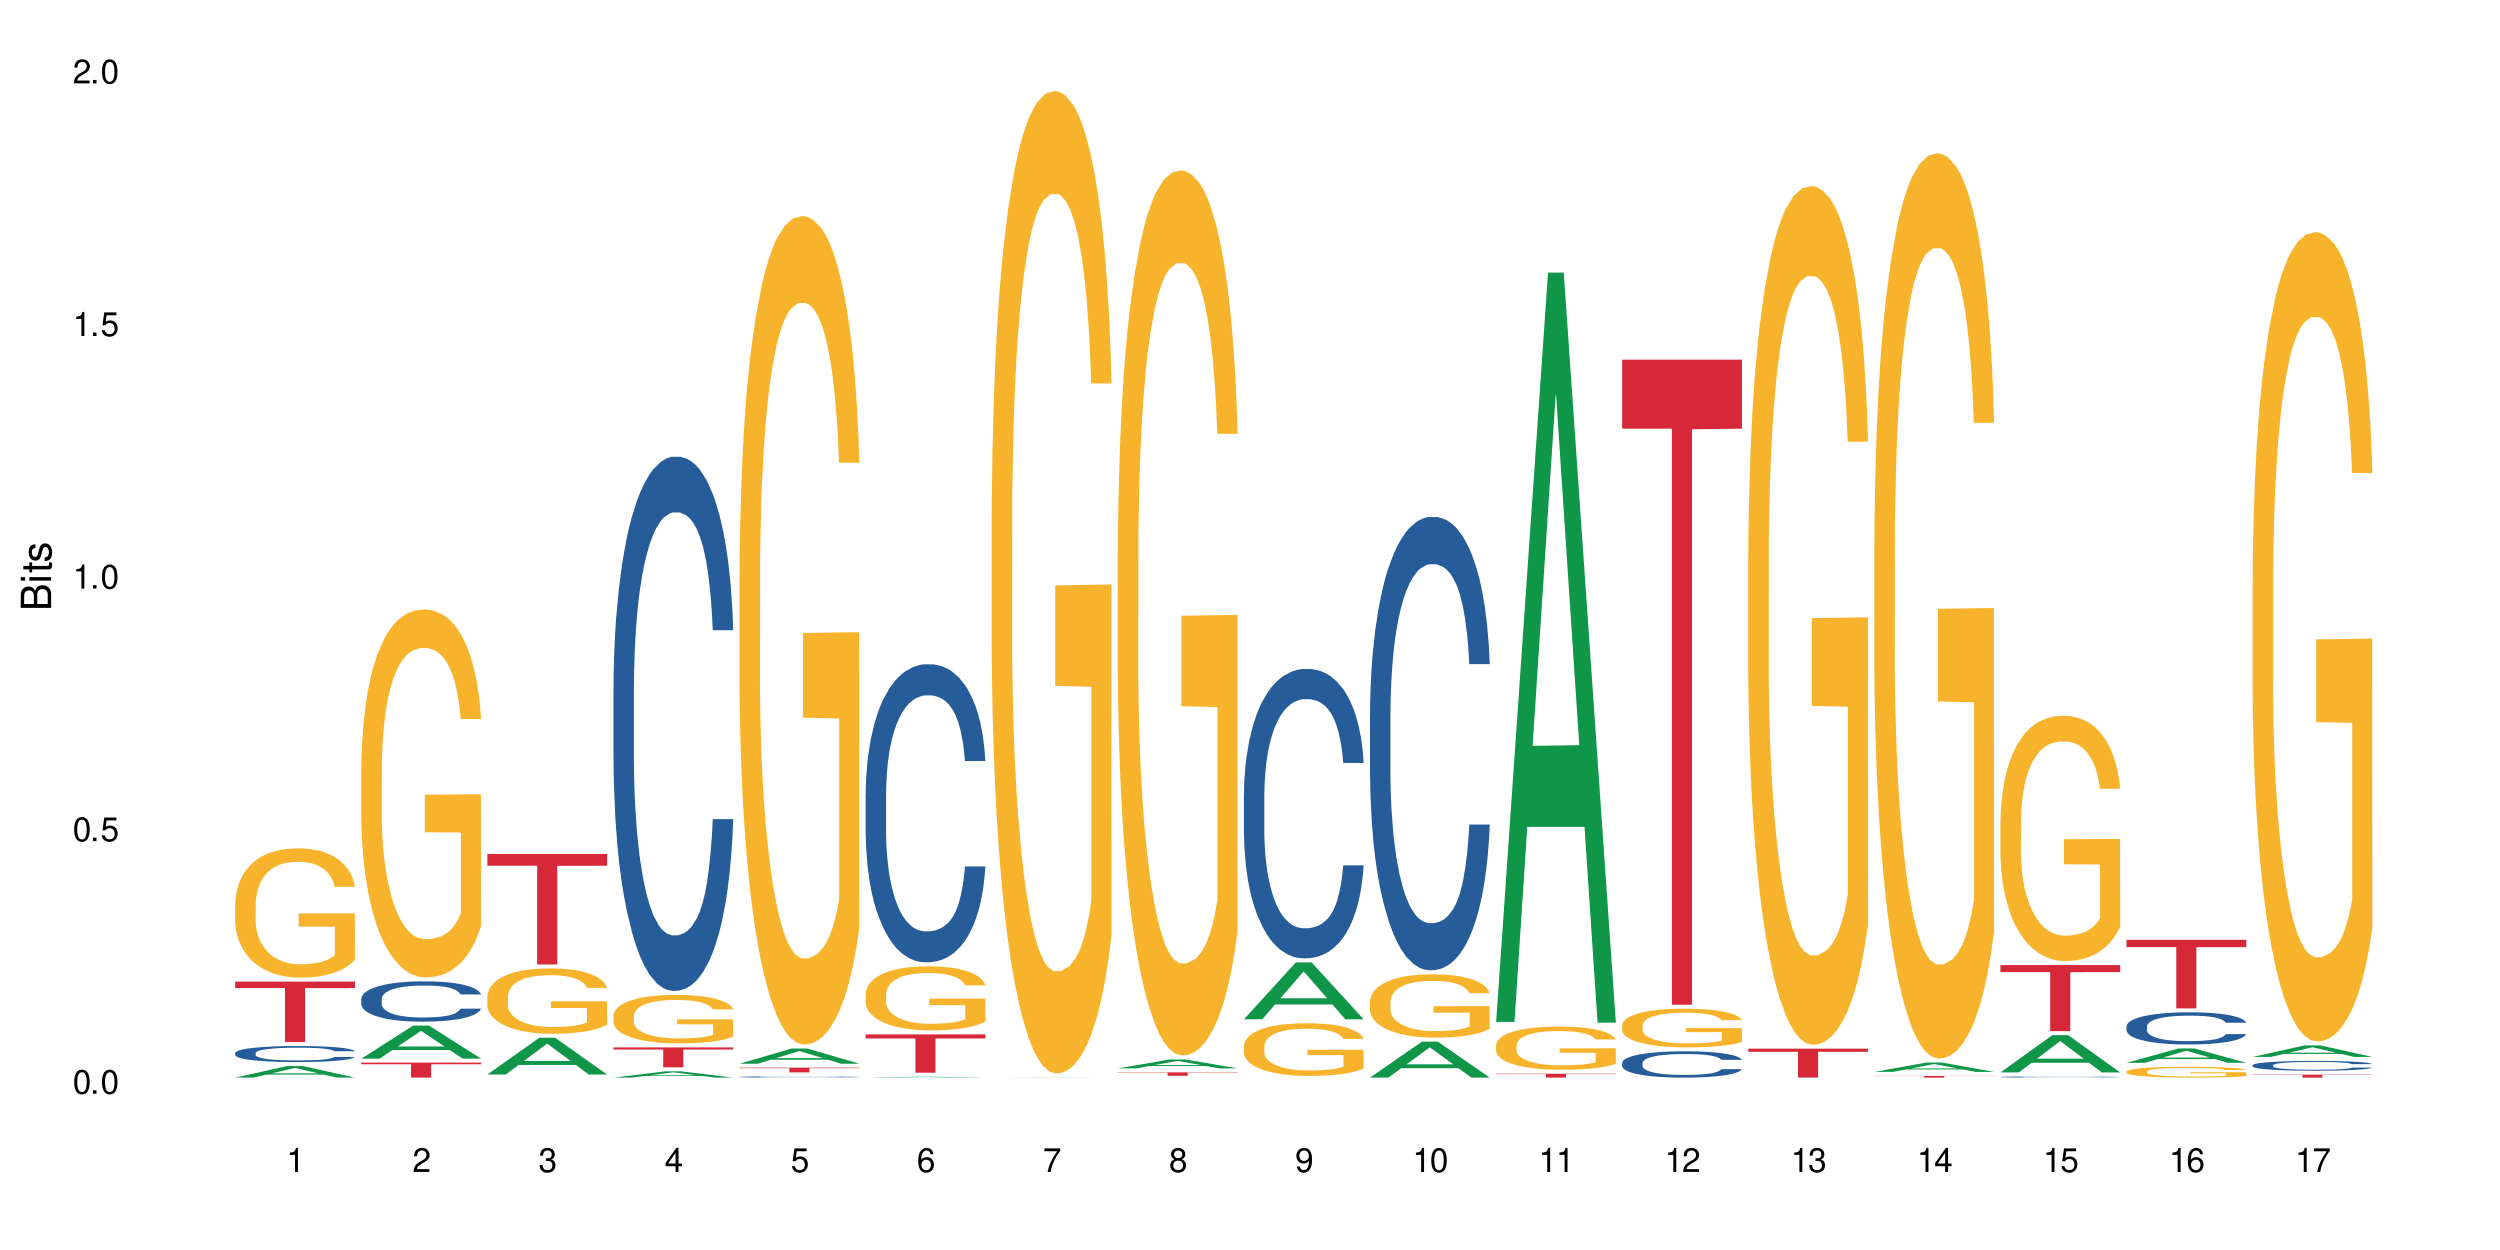 <?xml version="1.0" encoding="UTF-8"?>
<svg xmlns="http://www.w3.org/2000/svg" xmlns:xlink="http://www.w3.org/1999/xlink" width="720" height="360" viewBox="0 0 720 360">
<defs>
<g>
<g id="glyph-0-0">
</g>
<g id="glyph-0-1">
<path d="M 2.641 -6.938 C 2 -6.938 1.422 -6.656 1.078 -6.172 C 0.641 -5.562 0.406 -4.641 0.406 -3.359 C 0.406 -1.016 1.188 0.219 2.641 0.219 C 4.078 0.219 4.859 -1.016 4.859 -3.297 C 4.859 -4.641 4.656 -5.547 4.203 -6.172 C 3.844 -6.656 3.281 -6.938 2.641 -6.938 Z M 2.641 -6.188 C 3.547 -6.188 4 -5.25 4 -3.375 C 4 -1.406 3.562 -0.484 2.625 -0.484 C 1.734 -0.484 1.281 -1.438 1.281 -3.344 C 1.281 -5.25 1.734 -6.188 2.641 -6.188 Z M 2.641 -6.188 "/>
</g>
<g id="glyph-0-2">
<path d="M 1.828 -1 L 0.828 -1 L 0.828 0 L 1.828 0 Z M 1.828 -1 "/>
</g>
<g id="glyph-0-3">
<path d="M 4.562 -6.797 L 1.062 -6.797 L 0.547 -3.094 L 1.328 -3.094 C 1.719 -3.562 2.047 -3.734 2.578 -3.734 C 3.484 -3.734 4.062 -3.109 4.062 -2.094 C 4.062 -1.125 3.484 -0.531 2.578 -0.531 C 1.828 -0.531 1.375 -0.906 1.188 -1.672 L 0.328 -1.672 C 0.453 -1.109 0.547 -0.844 0.75 -0.594 C 1.125 -0.078 1.828 0.219 2.594 0.219 C 3.969 0.219 4.922 -0.781 4.922 -2.219 C 4.922 -3.562 4.031 -4.484 2.719 -4.484 C 2.25 -4.484 1.859 -4.359 1.469 -4.062 L 1.734 -5.969 L 4.562 -5.969 Z M 4.562 -6.797 "/>
</g>
<g id="glyph-0-4">
<path d="M 2.484 -4.938 L 2.484 0 L 3.328 0 L 3.328 -6.938 L 2.766 -6.938 C 2.469 -5.875 2.281 -5.734 0.984 -5.562 L 0.984 -4.938 Z M 2.484 -4.938 "/>
</g>
<g id="glyph-0-5">
<path d="M 4.859 -0.828 L 1.281 -0.828 C 1.359 -1.406 1.672 -1.781 2.5 -2.281 L 3.469 -2.828 C 4.406 -3.344 4.906 -4.062 4.906 -4.906 C 4.906 -5.484 4.672 -6.031 4.266 -6.406 C 3.859 -6.766 3.375 -6.938 2.719 -6.938 C 1.859 -6.938 1.219 -6.625 0.844 -6.031 C 0.609 -5.672 0.5 -5.234 0.484 -4.531 L 1.328 -4.531 C 1.359 -5.016 1.406 -5.281 1.531 -5.516 C 1.75 -5.938 2.188 -6.203 2.703 -6.203 C 3.469 -6.203 4.031 -5.641 4.031 -4.891 C 4.031 -4.344 3.719 -3.859 3.125 -3.516 L 2.234 -3 C 0.812 -2.172 0.406 -1.531 0.328 -0.016 L 4.859 -0.016 Z M 4.859 -0.828 "/>
</g>
<g id="glyph-0-6">
<path d="M 2.125 -3.188 L 2.578 -3.188 C 3.5 -3.188 3.984 -2.766 3.984 -1.922 C 3.984 -1.062 3.469 -0.531 2.594 -0.531 C 1.656 -0.531 1.203 -1 1.156 -2.016 L 0.312 -2.016 C 0.344 -1.453 0.438 -1.094 0.609 -0.781 C 0.953 -0.109 1.625 0.219 2.547 0.219 C 3.953 0.219 4.859 -0.625 4.859 -1.938 C 4.859 -2.828 4.516 -3.297 3.703 -3.594 C 4.344 -3.844 4.656 -4.328 4.656 -5.031 C 4.656 -6.219 3.875 -6.938 2.578 -6.938 C 1.203 -6.938 0.484 -6.172 0.453 -4.703 L 1.297 -4.703 C 1.312 -5.125 1.344 -5.359 1.453 -5.578 C 1.641 -5.969 2.062 -6.203 2.594 -6.203 C 3.344 -6.203 3.797 -5.75 3.797 -5 C 3.797 -4.516 3.609 -4.219 3.25 -4.047 C 3.016 -3.953 2.703 -3.922 2.125 -3.906 Z M 2.125 -3.188 "/>
</g>
<g id="glyph-0-7">
<path d="M 3.141 -1.672 L 3.141 0 L 3.984 0 L 3.984 -1.672 L 4.984 -1.672 L 4.984 -2.438 L 3.984 -2.438 L 3.984 -6.938 L 3.359 -6.938 L 0.266 -2.578 L 0.266 -1.672 Z M 3.141 -2.438 L 1 -2.438 L 3.141 -5.5 Z M 3.141 -2.438 "/>
</g>
<g id="glyph-0-8">
<path d="M 4.781 -5.125 C 4.609 -6.266 3.891 -6.938 2.844 -6.938 C 2.094 -6.938 1.422 -6.578 1.031 -5.953 C 0.594 -5.266 0.406 -4.422 0.406 -3.172 C 0.406 -2 0.578 -1.25 0.984 -0.641 C 1.359 -0.078 1.953 0.219 2.703 0.219 C 3.984 0.219 4.922 -0.75 4.922 -2.094 C 4.922 -3.375 4.062 -4.281 2.844 -4.281 C 2.172 -4.281 1.641 -4.031 1.281 -3.516 C 1.281 -5.234 1.828 -6.188 2.797 -6.188 C 3.391 -6.188 3.797 -5.797 3.938 -5.125 Z M 2.734 -3.531 C 3.547 -3.531 4.062 -2.953 4.062 -2.031 C 4.062 -1.156 3.484 -0.531 2.703 -0.531 C 1.922 -0.531 1.328 -1.188 1.328 -2.078 C 1.328 -2.938 1.906 -3.531 2.734 -3.531 Z M 2.734 -3.531 "/>
</g>
<g id="glyph-0-9">
<path d="M 4.984 -6.797 L 0.438 -6.797 L 0.438 -5.969 L 4.109 -5.969 C 2.5 -3.656 1.828 -2.234 1.328 0 L 2.219 0 C 2.594 -2.172 3.453 -4.047 4.984 -6.094 Z M 4.984 -6.797 "/>
</g>
<g id="glyph-0-10">
<path d="M 3.75 -3.656 C 4.469 -4.094 4.688 -4.438 4.688 -5.078 C 4.688 -6.172 3.844 -6.938 2.641 -6.938 C 1.438 -6.938 0.594 -6.172 0.594 -5.094 C 0.594 -4.438 0.812 -4.094 1.516 -3.656 C 0.734 -3.266 0.359 -2.703 0.359 -1.922 C 0.359 -0.656 1.281 0.219 2.641 0.219 C 3.984 0.219 4.922 -0.656 4.922 -1.922 C 4.922 -2.703 4.531 -3.266 3.75 -3.656 Z M 2.641 -6.188 C 3.359 -6.188 3.812 -5.75 3.812 -5.062 C 3.812 -4.406 3.344 -3.984 2.641 -3.984 C 1.922 -3.984 1.453 -4.406 1.453 -5.078 C 1.453 -5.75 1.922 -6.188 2.641 -6.188 Z M 2.641 -3.266 C 3.484 -3.266 4.062 -2.719 4.062 -1.906 C 4.062 -1.078 3.484 -0.531 2.625 -0.531 C 1.797 -0.531 1.219 -1.094 1.219 -1.906 C 1.219 -2.719 1.781 -3.266 2.641 -3.266 Z M 2.641 -3.266 "/>
</g>
<g id="glyph-0-11">
<path d="M 0.516 -1.578 C 0.672 -0.453 1.406 0.219 2.438 0.219 C 3.188 0.219 3.859 -0.141 4.266 -0.766 C 4.688 -1.453 4.891 -2.297 4.891 -3.547 C 4.891 -4.719 4.703 -5.453 4.312 -6.078 C 3.938 -6.641 3.344 -6.938 2.594 -6.938 C 1.297 -6.938 0.359 -5.969 0.359 -4.625 C 0.359 -3.344 1.234 -2.453 2.453 -2.453 C 3.094 -2.453 3.578 -2.672 4.016 -3.203 C 4 -1.484 3.469 -0.531 2.5 -0.531 C 1.906 -0.531 1.484 -0.906 1.359 -1.578 Z M 2.578 -6.203 C 3.375 -6.203 3.969 -5.531 3.969 -4.641 C 3.969 -3.797 3.391 -3.188 2.547 -3.188 C 1.734 -3.188 1.234 -3.766 1.234 -4.688 C 1.234 -5.562 1.797 -6.203 2.578 -6.203 Z M 2.578 -6.203 "/>
</g>
<g id="glyph-1-0">
</g>
<g id="glyph-1-1">
<path d="M 0 -0.953 L 0 -4.891 C 0 -5.719 -0.234 -6.344 -0.734 -6.797 C -1.188 -7.234 -1.812 -7.469 -2.5 -7.469 C -3.547 -7.469 -4.188 -7 -4.625 -5.875 C -4.984 -6.688 -5.625 -7.094 -6.531 -7.094 C -7.172 -7.094 -7.734 -6.859 -8.141 -6.391 C -8.562 -5.922 -8.75 -5.344 -8.75 -4.5 L -8.75 -0.953 Z M -4.984 -2.062 L -7.766 -2.062 L -7.766 -4.219 C -7.766 -4.844 -7.688 -5.203 -7.453 -5.5 C -7.219 -5.812 -6.859 -5.969 -6.375 -5.969 C -5.891 -5.969 -5.531 -5.812 -5.297 -5.5 C -5.062 -5.203 -4.984 -4.844 -4.984 -4.219 Z M -0.984 -2.062 L -4 -2.062 L -4 -4.781 C -4 -5.766 -3.438 -6.359 -2.484 -6.359 C -1.547 -6.359 -0.984 -5.766 -0.984 -4.781 Z M -0.984 -2.062 "/>
</g>
<g id="glyph-1-2">
<path d="M -6.281 -1.797 L -6.281 -0.797 L 0 -0.797 L 0 -1.797 Z M -8.75 -1.797 L -8.75 -0.797 L -7.484 -0.797 L -7.484 -1.797 Z M -8.75 -1.797 "/>
</g>
<g id="glyph-1-3">
<path d="M -6.281 -3.047 L -6.281 -2.016 L -8.016 -2.016 L -8.016 -1.016 L -6.281 -1.016 L -6.281 -0.172 L -5.469 -0.172 L -5.469 -1.016 L -0.719 -1.016 C -0.078 -1.016 0.281 -1.453 0.281 -2.234 C 0.281 -2.5 0.25 -2.719 0.188 -3.047 L -0.641 -3.047 C -0.609 -2.906 -0.594 -2.766 -0.594 -2.562 C -0.594 -2.141 -0.719 -2.016 -1.156 -2.016 L -5.469 -2.016 L -5.469 -3.047 Z M -6.281 -3.047 "/>
</g>
<g id="glyph-1-4">
<path d="M -4.531 -5.25 C -5.766 -5.25 -6.469 -4.422 -6.469 -2.969 C -6.469 -1.516 -5.719 -0.562 -4.547 -0.562 C -3.562 -0.562 -3.094 -1.062 -2.734 -2.562 L -2.516 -3.484 C -2.344 -4.188 -2.094 -4.469 -1.641 -4.469 C -1.047 -4.469 -0.641 -3.875 -0.641 -3 C -0.641 -2.453 -0.797 -2 -1.062 -1.75 C -1.25 -1.594 -1.422 -1.531 -1.875 -1.469 L -1.875 -0.406 C -0.422 -0.453 0.281 -1.266 0.281 -2.922 C 0.281 -4.5 -0.5 -5.516 -1.719 -5.516 C -2.656 -5.516 -3.172 -4.984 -3.469 -3.734 L -3.703 -2.766 C -3.891 -1.953 -4.156 -1.609 -4.594 -1.609 C -5.188 -1.609 -5.547 -2.125 -5.547 -2.938 C -5.547 -3.75 -5.203 -4.172 -4.531 -4.203 Z M -4.531 -5.25 "/>
</g>
</g>
</defs>
<rect x="-72" y="-36" width="864" height="432" fill="rgb(100%, 100%, 100%)" fill-opacity="1"/>
<path fill-rule="nonzero" fill="rgb(6.275%, 58.824%, 28.235%)" fill-opacity="1" d="M 67.73 310.352 L 67.77 310.348 L 82.695 307.02 L 87.227 307.02 L 102.23 310.355 L 96.957 310.355 L 93.199 309.484 L 76.723 309.484 L 73.039 310.352 L 67.73 310.352 L 78.309 309.125 L 91.688 309.121 L 85.016 307.562 L 84.941 307.559 L 84.871 307.57 L 78.273 309.121 L 78.309 309.125 Z M 67.73 310.352 "/>
<path fill-rule="nonzero" fill="rgb(14.51%, 36.078%, 60%)" fill-opacity="1" d="M 67.73 303.27 L 67.773 303.266 L 67.773 303.164 L 67.898 303.004 L 68.195 302.801 L 68.488 302.66 L 69.246 302.414 L 70.297 302.172 L 71.391 301.984 L 72.191 301.875 L 72.906 301.793 L 74.547 301.637 L 75.598 301.555 L 76.734 301.484 L 78.121 301.414 L 79.133 301.371 L 81.402 301.301 L 83.086 301.273 L 84.391 301.262 L 87.211 301.262 L 88.891 301.277 L 90.113 301.297 L 91.457 301.332 L 92.594 301.371 L 94.57 301.465 L 96.34 301.582 L 97.137 301.648 L 98.402 301.781 L 99.367 301.906 L 100.043 302.016 L 100.797 302.172 L 101.473 302.363 L 101.977 302.578 L 102.23 302.758 L 96.34 302.758 L 96.043 302.59 L 95.707 302.457 L 95.078 302.285 L 94.445 302.164 L 93.562 302.043 L 92.762 301.961 L 91.668 301.879 L 90.703 301.832 L 89.691 301.793 L 88.723 301.766 L 86.875 301.742 L 84.727 301.742 L 83.93 301.75 L 82.289 301.785 L 81.402 301.812 L 80.141 301.871 L 79.258 301.926 L 78.207 302.012 L 77.492 302.082 L 76.609 302.191 L 75.977 302.289 L 75.262 302.43 L 74.84 302.535 L 74.461 302.652 L 74.125 302.793 L 73.875 302.941 L 73.703 303.098 L 73.621 303.246 L 73.621 303.902 L 73.703 304.055 L 73.914 304.23 L 74.461 304.488 L 75.262 304.711 L 76.188 304.891 L 77.07 305.016 L 77.574 305.074 L 78.25 305.145 L 79.301 305.227 L 80.816 305.312 L 81.699 305.344 L 83.043 305.379 L 84.434 305.395 L 86.285 305.395 L 87.926 305.379 L 89.02 305.359 L 90.156 305.324 L 91.711 305.254 L 92.68 305.184 L 93.52 305.105 L 94.152 305.023 L 94.57 304.957 L 95.203 304.828 L 95.707 304.684 L 96.086 304.535 L 96.34 304.391 L 102.23 304.391 L 101.977 304.559 L 101.598 304.727 L 101.219 304.848 L 100.629 304.996 L 99.957 305.125 L 98.988 305.273 L 98.191 305.371 L 97.137 305.477 L 96.172 305.555 L 95.117 305.629 L 93.562 305.711 L 92.551 305.754 L 91.457 305.793 L 90.156 305.828 L 88.516 305.855 L 86.746 305.871 L 85.105 305.875 L 83.34 305.867 L 82.035 305.852 L 80.309 305.812 L 78.164 305.738 L 76.609 305.656 L 75.387 305.578 L 74.336 305.492 L 73.156 305.379 L 71.645 305.191 L 70.719 305.051 L 70.086 304.934 L 69.371 304.766 L 68.867 304.621 L 68.277 304.383 L 67.855 304.082 L 67.73 303.852 Z M 67.73 303.27 "/>
<path fill-rule="nonzero" fill="rgb(96.863%, 70.196%, 16.863%)" fill-opacity="1" d="M 67.73 260.277 L 67.773 260.242 L 67.773 259.562 L 67.941 258.031 L 68.363 255.922 L 68.91 254.188 L 69.496 252.828 L 69.875 252.113 L 70.508 251.094 L 71.055 250.344 L 72.441 248.812 L 74.211 247.387 L 75.176 246.773 L 76.27 246.195 L 77.828 245.547 L 78.543 245.309 L 80.73 244.766 L 83.215 244.426 L 85.949 244.324 L 87.211 244.359 L 88.934 244.492 L 91.289 244.867 L 92.637 245.207 L 93.688 245.547 L 94.781 245.992 L 96.129 246.672 L 97.391 247.488 L 98.402 248.305 L 99.41 249.324 L 100.25 250.41 L 100.965 251.602 L 101.598 253.031 L 101.977 254.223 L 102.23 255.41 L 96.383 255.41 L 96.043 254.223 L 95.664 253.305 L 95.035 252.18 L 94.402 251.363 L 93.773 250.719 L 92.594 249.832 L 91.586 249.289 L 90.324 248.812 L 89.102 248.508 L 87.715 248.305 L 86.875 248.234 L 84.645 248.234 L 82.625 248.473 L 81.445 248.746 L 80.605 249.016 L 79.426 249.527 L 78.711 249.938 L 78.289 250.207 L 77.027 251.262 L 76.188 252.215 L 75.723 252.859 L 75.137 253.883 L 74.715 254.801 L 74.25 256.16 L 74 257.18 L 73.664 259.492 L 73.621 265.617 L 73.746 266.906 L 74 268.301 L 74.336 269.527 L 74.84 270.82 L 75.348 271.805 L 76.23 273.133 L 76.988 274.016 L 77.574 274.594 L 78.711 275.512 L 79.176 275.82 L 80.27 276.43 L 81.402 276.906 L 82.793 277.316 L 83.844 277.52 L 85.527 277.691 L 87.672 277.691 L 90.195 277.484 L 91.797 277.215 L 92.891 276.941 L 93.605 276.703 L 94.488 276.328 L 95.117 275.988 L 95.707 275.613 L 96.422 275.035 L 96.422 266.906 L 86.031 266.875 L 86.031 263.062 L 102.188 263.031 L 102.23 276.328 L 101.344 277.246 L 100.25 278.133 L 99.199 278.812 L 98.105 279.391 L 96.551 280.035 L 95.289 280.445 L 93.352 280.922 L 91.586 281.227 L 89.734 281.43 L 88.094 281.531 L 86.156 281.566 L 84.434 281.5 L 82.582 281.293 L 81.109 281.023 L 79.762 280.684 L 78.418 280.242 L 76.734 279.527 L 75.641 278.949 L 74.504 278.234 L 73.367 277.383 L 72.359 276.465 L 71.688 275.75 L 71.012 274.934 L 70.297 273.914 L 69.625 272.758 L 69.121 271.703 L 68.656 270.512 L 68.32 269.391 L 67.984 267.859 L 67.816 266.637 L 67.73 265.582 Z M 67.73 260.277 "/>
<path fill-rule="nonzero" fill="rgb(83.922%, 15.686%, 22.353%)" fill-opacity="1" d="M 67.73 282.707 L 102.23 282.707 L 102.23 284.57 L 87.852 284.59 L 87.852 300.121 L 82.066 300.121 L 82.066 284.605 L 81.984 284.57 L 67.73 284.57 Z M 67.73 282.707 "/>
<path fill-rule="nonzero" fill="rgb(6.275%, 58.824%, 28.235%)" fill-opacity="1" d="M 104.043 304.887 L 104.082 304.879 L 119.008 295.375 L 123.543 295.375 L 138.543 304.895 L 133.273 304.895 L 129.512 302.41 L 113.039 302.41 L 109.352 304.887 L 104.043 304.887 L 114.621 301.383 L 128 301.375 L 121.332 296.934 L 121.258 296.922 L 121.184 296.949 L 114.586 301.375 L 114.621 301.383 Z M 104.043 304.887 "/>
<path fill-rule="nonzero" fill="rgb(14.51%, 36.078%, 60%)" fill-opacity="1" d="M 104.043 287.684 L 104.086 287.672 L 104.086 287.418 L 104.211 287.016 L 104.508 286.508 L 104.801 286.156 L 105.559 285.531 L 106.609 284.926 L 107.703 284.461 L 108.504 284.184 L 109.219 283.973 L 110.859 283.582 L 111.91 283.379 L 113.047 283.199 L 114.438 283.02 L 115.445 282.914 L 117.719 282.742 L 119.398 282.668 L 120.703 282.637 L 123.523 282.637 L 125.207 282.68 L 126.426 282.734 L 127.773 282.816 L 128.91 282.914 L 130.887 283.145 L 132.652 283.441 L 133.453 283.613 L 134.715 283.941 L 135.684 284.258 L 136.355 284.535 L 137.113 284.926 L 137.785 285.402 L 138.289 285.945 L 138.543 286.402 L 132.652 286.402 L 132.359 285.977 L 132.023 285.648 L 131.391 285.215 L 130.758 284.906 L 129.875 284.598 L 129.078 284.398 L 127.984 284.195 L 127.016 284.066 L 126.004 283.973 L 125.039 283.91 L 123.188 283.844 L 121.043 283.844 L 120.242 283.867 L 118.602 283.953 L 117.719 284.027 L 116.457 284.176 L 115.57 284.312 L 114.52 284.523 L 113.805 284.703 L 112.922 284.98 L 112.289 285.223 L 111.574 285.574 L 111.156 285.84 L 110.777 286.137 L 110.438 286.484 L 110.188 286.855 L 110.02 287.25 L 109.934 287.629 L 109.934 289.273 L 110.02 289.656 L 110.23 290.102 L 110.777 290.746 L 111.574 291.309 L 112.5 291.754 L 113.383 292.074 L 113.891 292.223 L 114.562 292.391 L 115.613 292.602 L 117.129 292.816 L 118.012 292.898 L 119.359 292.984 L 120.746 293.027 L 122.598 293.027 L 124.238 292.984 L 125.332 292.93 L 126.469 292.848 L 128.023 292.668 L 128.992 292.496 L 129.832 292.297 L 130.465 292.094 L 130.887 291.926 L 131.516 291.594 L 132.023 291.234 L 132.398 290.863 L 132.652 290.504 L 138.543 290.504 L 138.289 290.926 L 137.91 291.34 L 137.531 291.648 L 136.945 292.02 L 136.27 292.348 L 135.305 292.719 L 134.504 292.965 L 133.453 293.227 L 132.484 293.43 L 131.434 293.609 L 129.875 293.82 L 128.867 293.93 L 127.773 294.023 L 126.469 294.109 L 124.828 294.184 L 123.059 294.227 L 121.418 294.234 L 119.652 294.215 L 118.348 294.172 L 116.625 294.078 L 114.477 293.887 L 112.922 293.684 L 111.703 293.484 L 110.648 293.27 L 109.473 292.984 L 107.957 292.52 L 107.031 292.156 L 106.402 291.859 L 105.684 291.445 L 105.18 291.074 L 104.59 290.484 L 104.172 289.73 L 104.043 289.148 Z M 104.043 287.684 "/>
<path fill-rule="nonzero" fill="rgb(96.863%, 70.196%, 16.863%)" fill-opacity="1" d="M 104.043 220.91 L 104.086 220.812 L 104.086 218.879 L 104.254 214.523 L 104.676 208.523 L 105.223 203.586 L 105.812 199.715 L 106.191 197.684 L 106.82 194.777 L 107.367 192.648 L 108.758 188.293 L 110.523 184.23 L 111.492 182.488 L 112.586 180.844 L 114.141 179.004 L 114.855 178.328 L 117.043 176.777 L 119.527 175.809 L 122.262 175.52 L 123.523 175.617 L 125.25 176.004 L 127.605 177.066 L 128.949 178.035 L 130.004 179.004 L 131.098 180.262 L 132.441 182.199 L 133.703 184.52 L 134.715 186.844 L 135.723 189.746 L 136.566 192.844 L 137.281 196.23 L 137.91 200.297 L 138.289 203.684 L 138.543 207.07 L 132.695 207.07 L 132.359 203.684 L 131.98 201.07 L 131.348 197.875 L 130.719 195.555 L 130.086 193.715 L 128.91 191.199 L 127.898 189.648 L 126.637 188.293 L 125.418 187.422 L 124.027 186.844 L 123.188 186.648 L 120.957 186.648 L 118.938 187.328 L 117.758 188.102 L 116.918 188.875 L 115.738 190.328 L 115.023 191.488 L 114.605 192.262 L 113.344 195.262 L 112.5 197.973 L 112.039 199.812 L 111.449 202.715 L 111.027 205.328 L 110.566 209.199 L 110.312 212.102 L 109.977 218.684 L 109.934 236.105 L 110.062 239.781 L 110.312 243.75 L 110.648 247.234 L 111.156 250.914 L 111.66 253.719 L 112.543 257.492 L 113.301 260.012 L 113.891 261.656 L 115.023 264.27 L 115.488 265.141 L 116.582 266.883 L 117.719 268.238 L 119.105 269.398 L 120.156 269.98 L 121.84 270.461 L 123.984 270.461 L 126.512 269.883 L 128.109 269.109 L 129.203 268.332 L 129.918 267.656 L 130.801 266.59 L 131.434 265.625 L 132.023 264.559 L 132.738 262.914 L 132.738 239.781 L 122.344 239.688 L 122.344 228.848 L 138.5 228.75 L 138.543 266.59 L 137.66 269.203 L 136.566 271.723 L 135.512 273.656 L 134.418 275.301 L 132.863 277.141 L 131.602 278.301 L 129.664 279.656 L 127.898 280.527 L 126.047 281.109 L 124.406 281.398 L 122.473 281.496 L 120.746 281.301 L 118.895 280.723 L 117.422 279.949 L 116.078 278.98 L 114.73 277.723 L 113.047 275.688 L 111.953 274.043 L 110.816 272.012 L 109.684 269.59 L 108.672 266.98 L 108 264.945 L 107.324 262.625 L 106.609 259.719 L 105.938 256.43 L 105.434 253.43 L 104.969 250.043 L 104.633 246.848 L 104.297 242.492 L 104.129 239.008 L 104.043 236.008 Z M 104.043 220.91 "/>
<path fill-rule="nonzero" fill="rgb(83.922%, 15.686%, 22.353%)" fill-opacity="1" d="M 104.043 306.035 L 138.543 306.035 L 138.543 306.5 L 124.164 306.504 L 124.164 310.355 L 118.379 310.355 L 118.379 306.508 L 118.297 306.5 L 104.043 306.5 Z M 104.043 306.035 "/>
<path fill-rule="nonzero" fill="rgb(6.275%, 58.824%, 28.235%)" fill-opacity="1" d="M 140.359 309.461 L 140.395 309.449 L 155.32 298.863 L 159.855 298.863 L 174.855 309.473 L 169.586 309.473 L 165.828 306.703 L 149.352 306.703 L 145.664 309.461 L 140.359 309.461 L 150.938 305.555 L 164.316 305.547 L 157.645 300.598 L 157.57 300.586 L 157.496 300.617 L 150.898 305.547 L 150.938 305.555 Z M 140.359 309.461 "/>
<path fill-rule="nonzero" fill="rgb(96.863%, 70.196%, 16.863%)" fill-opacity="1" d="M 140.359 286.961 L 140.398 286.945 L 140.398 286.602 L 140.57 285.828 L 140.988 284.762 L 141.535 283.887 L 142.125 283.199 L 142.504 282.836 L 143.137 282.32 L 143.684 281.945 L 145.07 281.172 L 146.836 280.449 L 147.805 280.141 L 148.898 279.848 L 150.457 279.52 L 151.172 279.398 L 153.359 279.125 L 155.84 278.953 L 158.574 278.902 L 159.836 278.918 L 161.562 278.988 L 163.918 279.176 L 165.266 279.348 L 166.316 279.52 L 167.41 279.742 L 168.754 280.086 L 170.02 280.5 L 171.027 280.914 L 172.039 281.43 L 172.879 281.977 L 173.594 282.578 L 174.227 283.301 L 174.605 283.902 L 174.855 284.504 L 169.008 284.504 L 168.672 283.902 L 168.293 283.438 L 167.66 282.871 L 167.031 282.461 L 166.398 282.133 L 165.223 281.688 L 164.211 281.41 L 162.949 281.172 L 161.73 281.016 L 160.34 280.914 L 159.5 280.879 L 157.27 280.879 L 155.25 281 L 154.074 281.137 L 153.23 281.273 L 152.055 281.531 L 151.34 281.738 L 150.918 281.875 L 149.656 282.406 L 148.812 282.891 L 148.352 283.215 L 147.762 283.73 L 147.344 284.195 L 146.879 284.883 L 146.625 285.398 L 146.289 286.566 L 146.25 289.66 L 146.375 290.312 L 146.625 291.02 L 146.965 291.637 L 147.469 292.289 L 147.973 292.789 L 148.855 293.461 L 149.613 293.906 L 150.203 294.199 L 151.34 294.664 L 151.801 294.816 L 152.895 295.125 L 154.031 295.367 L 155.418 295.574 L 156.473 295.676 L 158.152 295.762 L 160.301 295.762 L 162.824 295.66 L 164.422 295.523 L 165.516 295.383 L 166.23 295.266 L 167.113 295.074 L 167.746 294.902 L 168.336 294.715 L 169.051 294.422 L 169.051 290.312 L 158.66 290.297 L 158.66 288.371 L 174.812 288.355 L 174.855 295.074 L 173.973 295.539 L 172.879 295.984 L 171.828 296.328 L 170.734 296.621 L 169.176 296.949 L 167.914 297.156 L 165.98 297.395 L 164.211 297.551 L 162.359 297.652 L 160.719 297.703 L 158.785 297.723 L 157.059 297.688 L 155.211 297.586 L 153.738 297.445 L 152.391 297.273 L 151.043 297.051 L 149.359 296.691 L 148.266 296.398 L 147.133 296.039 L 145.996 295.609 L 144.984 295.145 L 144.312 294.781 L 143.641 294.371 L 142.926 293.855 L 142.25 293.27 L 141.746 292.738 L 141.285 292.137 L 140.945 291.57 L 140.609 290.797 L 140.441 290.176 L 140.359 289.645 Z M 140.359 286.961 "/>
<path fill-rule="nonzero" fill="rgb(83.922%, 15.686%, 22.353%)" fill-opacity="1" d="M 140.359 245.93 L 174.855 245.93 L 174.855 249.336 L 160.477 249.367 L 160.477 277.762 L 154.695 277.762 L 154.695 249.395 L 154.609 249.336 L 140.359 249.336 Z M 140.359 245.93 "/>
<path fill-rule="nonzero" fill="rgb(6.275%, 58.824%, 28.235%)" fill-opacity="1" d="M 176.672 310.352 L 176.707 310.352 L 191.637 308.543 L 196.168 308.543 L 211.168 310.355 L 205.898 310.355 L 202.141 309.883 L 185.664 309.883 L 181.98 310.352 L 176.672 310.352 L 187.25 309.688 L 200.629 309.684 L 193.957 308.836 L 193.883 308.836 L 193.809 308.84 L 187.211 309.684 L 187.25 309.688 Z M 176.672 310.352 "/>
<path fill-rule="nonzero" fill="rgb(14.51%, 36.078%, 60%)" fill-opacity="1" d="M 176.672 198.5 L 176.715 198.359 L 176.715 194.984 L 176.84 189.641 L 177.133 182.895 L 177.43 178.254 L 178.188 169.957 L 179.238 161.941 L 180.332 155.754 L 181.133 152.098 L 181.848 149.285 L 183.488 144.082 L 184.539 141.41 L 185.676 139.02 L 187.062 136.629 L 188.074 135.223 L 190.344 132.973 L 192.027 131.988 L 193.332 131.566 L 196.152 131.566 L 197.832 132.129 L 199.055 132.832 L 200.398 133.957 L 201.535 135.223 L 203.512 138.316 L 205.281 142.254 L 206.078 144.504 L 207.34 148.863 L 208.309 153.082 L 208.98 156.738 L 209.738 161.941 L 210.414 168.27 L 210.918 175.441 L 211.168 181.488 L 205.281 181.488 L 204.984 175.863 L 204.648 171.504 L 204.02 165.738 L 203.387 161.66 L 202.504 157.582 L 201.703 154.91 L 200.609 152.238 L 199.641 150.551 L 198.633 149.285 L 197.664 148.441 L 195.812 147.598 L 193.668 147.598 L 192.867 147.879 L 191.227 149.004 L 190.344 149.988 L 189.082 151.957 L 188.199 153.785 L 187.148 156.598 L 186.434 158.988 L 185.547 162.645 L 184.918 165.879 L 184.203 170.52 L 183.781 174.035 L 183.402 177.973 L 183.066 182.613 L 182.812 187.531 L 182.645 192.734 L 182.562 197.797 L 182.562 219.594 L 182.645 224.656 L 182.855 230.562 L 183.402 239.141 L 184.203 246.59 L 185.129 252.496 L 186.012 256.715 L 186.516 258.684 L 187.188 260.934 L 188.242 263.746 L 189.754 266.559 L 190.641 267.684 L 191.984 268.809 L 193.375 269.371 L 195.227 269.371 L 196.867 268.809 L 197.961 268.105 L 199.094 266.98 L 200.652 264.59 L 201.621 262.34 L 202.461 259.668 L 203.094 256.996 L 203.512 254.746 L 204.145 250.387 L 204.648 245.605 L 205.027 240.688 L 205.281 235.906 L 211.168 235.906 L 210.918 241.531 L 210.539 247.012 L 210.16 251.09 L 209.57 256.012 L 208.898 260.371 L 207.93 265.293 L 207.133 268.527 L 206.078 272.043 L 205.113 274.715 L 204.059 277.105 L 202.504 279.918 L 201.492 281.324 L 200.398 282.59 L 199.094 283.715 L 197.453 284.699 L 195.688 285.262 L 194.047 285.402 L 192.281 285.121 L 190.977 284.559 L 189.25 283.293 L 187.105 280.762 L 185.547 278.09 L 184.328 275.418 L 183.277 272.605 L 182.098 268.809 L 180.586 262.621 L 179.66 257.84 L 179.027 253.902 L 178.312 248.418 L 177.809 243.496 L 177.219 235.625 L 176.797 225.641 L 176.672 217.906 Z M 176.672 198.5 "/>
<path fill-rule="nonzero" fill="rgb(96.863%, 70.196%, 16.863%)" fill-opacity="1" d="M 176.672 292.523 L 176.715 292.512 L 176.715 292.254 L 176.883 291.68 L 177.305 290.891 L 177.852 290.242 L 178.438 289.73 L 178.816 289.461 L 179.449 289.082 L 179.996 288.801 L 181.383 288.227 L 183.152 287.691 L 184.117 287.461 L 185.211 287.242 L 186.77 287 L 187.484 286.914 L 189.672 286.707 L 192.152 286.582 L 194.887 286.543 L 196.152 286.555 L 197.875 286.605 L 200.23 286.746 L 201.578 286.875 L 202.629 287 L 203.723 287.168 L 205.07 287.422 L 206.332 287.73 L 207.34 288.035 L 208.352 288.418 L 209.191 288.824 L 209.906 289.27 L 210.539 289.809 L 210.918 290.254 L 211.168 290.699 L 205.32 290.699 L 204.984 290.254 L 204.605 289.91 L 203.977 289.488 L 203.344 289.184 L 202.715 288.941 L 201.535 288.609 L 200.527 288.406 L 199.266 288.227 L 198.043 288.109 L 196.656 288.035 L 195.812 288.008 L 193.586 288.008 L 191.566 288.098 L 190.387 288.199 L 189.547 288.301 L 188.367 288.492 L 187.652 288.648 L 187.23 288.75 L 185.969 289.145 L 185.129 289.5 L 184.664 289.742 L 184.078 290.125 L 183.656 290.469 L 183.191 290.98 L 182.941 291.363 L 182.605 292.23 L 182.562 294.523 L 182.688 295.008 L 182.941 295.531 L 183.277 295.992 L 183.781 296.477 L 184.285 296.844 L 185.172 297.344 L 185.926 297.676 L 186.516 297.891 L 187.652 298.234 L 188.113 298.352 L 189.207 298.578 L 190.344 298.758 L 191.734 298.91 L 192.785 298.988 L 194.469 299.051 L 196.613 299.051 L 199.137 298.977 L 200.734 298.871 L 201.828 298.77 L 202.547 298.68 L 203.43 298.543 L 204.059 298.414 L 204.648 298.273 L 205.363 298.059 L 205.363 295.008 L 194.973 294.996 L 194.973 293.57 L 211.129 293.555 L 211.168 298.543 L 210.285 298.887 L 209.191 299.219 L 208.141 299.473 L 207.047 299.688 L 205.488 299.93 L 204.227 300.086 L 202.293 300.262 L 200.527 300.379 L 198.676 300.453 L 197.035 300.492 L 195.098 300.504 L 193.375 300.48 L 191.523 300.402 L 190.051 300.301 L 188.703 300.172 L 187.359 300.008 L 185.676 299.738 L 184.582 299.523 L 183.445 299.254 L 182.309 298.938 L 181.301 298.594 L 180.625 298.324 L 179.953 298.02 L 179.238 297.637 L 178.566 297.203 L 178.059 296.809 L 177.598 296.359 L 177.262 295.941 L 176.926 295.367 L 176.758 294.906 L 176.672 294.512 Z M 176.672 292.523 "/>
<path fill-rule="nonzero" fill="rgb(83.922%, 15.686%, 22.353%)" fill-opacity="1" d="M 176.672 301.645 L 211.168 301.645 L 211.168 302.262 L 196.793 302.266 L 196.793 307.398 L 191.008 307.398 L 191.008 302.273 L 190.922 302.262 L 176.672 302.262 Z M 176.672 301.645 "/>
<path fill-rule="nonzero" fill="rgb(6.275%, 58.824%, 28.235%)" fill-opacity="1" d="M 212.984 306.348 L 213.023 306.344 L 227.949 301.984 L 232.484 301.984 L 247.484 306.352 L 242.211 306.352 L 238.453 305.211 L 221.977 305.211 L 218.293 306.348 L 212.984 306.348 L 223.562 304.738 L 236.941 304.734 L 230.27 302.699 L 230.199 302.695 L 230.125 302.707 L 223.527 304.734 L 223.562 304.738 Z M 212.984 306.348 "/>
<path fill-rule="nonzero" fill="rgb(14.51%, 36.078%, 60%)" fill-opacity="1" d="M 212.984 310.152 L 213.027 310.152 L 213.027 310.145 L 213.152 310.129 L 213.449 310.113 L 213.742 310.105 L 214.5 310.086 L 215.551 310.066 L 216.645 310.051 L 217.445 310.043 L 218.16 310.035 L 219.801 310.023 L 220.852 310.02 L 221.988 310.012 L 223.375 310.008 L 224.387 310.004 L 226.66 309.996 L 235.367 309.996 L 236.715 310 L 237.848 310.004 L 239.828 310.012 L 241.594 310.02 L 242.395 310.023 L 243.656 310.035 L 244.621 310.047 L 245.297 310.055 L 246.055 310.066 L 246.727 310.082 L 247.23 310.098 L 247.484 310.113 L 241.594 310.113 L 241.301 310.098 L 240.961 310.09 L 240.332 310.074 L 239.699 310.066 L 238.816 310.055 L 238.016 310.051 L 236.922 310.043 L 235.957 310.039 L 234.945 310.035 L 233.98 310.035 L 232.129 310.031 L 229.184 310.031 L 227.543 310.035 L 226.66 310.039 L 225.395 310.043 L 224.512 310.047 L 223.461 310.055 L 222.746 310.059 L 221.863 310.066 L 221.23 310.074 L 220.516 310.086 L 220.094 310.094 L 219.715 310.102 L 219.379 310.113 L 219.129 310.125 L 218.961 310.137 L 218.875 310.148 L 218.875 310.199 L 218.961 310.211 L 219.168 310.227 L 219.715 310.246 L 220.516 310.266 L 221.441 310.277 L 222.324 310.289 L 222.828 310.293 L 223.504 310.297 L 224.555 310.305 L 226.07 310.312 L 226.953 310.312 L 228.301 310.316 L 234.273 310.316 L 235.41 310.312 L 236.965 310.305 L 237.934 310.301 L 238.773 310.293 L 239.406 310.289 L 239.828 310.285 L 240.457 310.273 L 240.961 310.262 L 241.34 310.25 L 241.594 310.238 L 247.484 310.238 L 247.23 310.254 L 246.852 310.266 L 246.473 310.273 L 245.883 310.285 L 245.211 310.297 L 244.242 310.309 L 243.445 310.316 L 242.395 310.324 L 241.426 310.328 L 240.375 310.336 L 238.816 310.344 L 237.809 310.344 L 236.715 310.348 L 235.41 310.352 L 233.77 310.352 L 232 310.355 L 228.594 310.355 L 227.289 310.352 L 225.566 310.352 L 223.418 310.344 L 221.863 310.34 L 220.641 310.332 L 219.59 310.324 L 218.414 310.316 L 216.898 310.301 L 215.973 310.289 L 215.34 310.281 L 214.625 310.27 L 214.121 310.258 L 213.531 310.238 L 213.113 310.215 L 212.984 310.195 Z M 212.984 310.152 "/>
<path fill-rule="nonzero" fill="rgb(96.863%, 70.196%, 16.863%)" fill-opacity="1" d="M 212.984 164.422 L 213.027 164.203 L 213.027 159.848 L 213.195 150.039 L 213.617 136.527 L 214.164 125.414 L 214.754 116.695 L 215.133 112.121 L 215.762 105.582 L 216.309 100.789 L 217.699 90.98 L 219.465 81.828 L 220.434 77.906 L 221.527 74.203 L 223.082 70.062 L 223.797 68.535 L 225.984 65.047 L 228.469 62.867 L 231.203 62.215 L 232.465 62.434 L 234.188 63.305 L 236.547 65.703 L 237.891 67.883 L 238.941 70.062 L 240.035 72.895 L 241.383 77.254 L 242.645 82.48 L 243.656 87.711 L 244.664 94.25 L 245.508 101.223 L 246.223 108.852 L 246.852 118.004 L 247.23 125.633 L 247.484 133.258 L 241.637 133.258 L 241.301 125.633 L 240.922 119.746 L 240.289 112.555 L 239.656 107.324 L 239.027 103.184 L 237.848 97.52 L 236.84 94.031 L 235.578 90.98 L 234.355 89.02 L 232.969 87.711 L 232.129 87.277 L 229.898 87.277 L 227.879 88.801 L 226.699 90.547 L 225.859 92.289 L 224.68 95.559 L 223.965 98.172 L 223.547 99.918 L 222.281 106.672 L 221.441 112.773 L 220.98 116.914 L 220.391 123.453 L 219.969 129.336 L 219.508 138.055 L 219.254 144.59 L 218.918 159.41 L 218.875 198.637 L 219 206.918 L 219.254 215.852 L 219.59 223.699 L 220.094 231.98 L 220.602 238.301 L 221.484 246.797 L 222.242 252.465 L 222.828 256.168 L 223.965 262.055 L 224.43 264.016 L 225.523 267.938 L 226.66 270.988 L 228.047 273.605 L 229.098 274.91 L 230.781 276 L 232.926 276 L 235.449 274.691 L 237.051 272.949 L 238.145 271.207 L 238.859 269.68 L 239.742 267.285 L 240.375 265.105 L 240.961 262.707 L 241.676 259.004 L 241.676 206.918 L 231.285 206.699 L 231.285 182.293 L 247.441 182.074 L 247.484 267.285 L 246.602 273.168 L 245.508 278.832 L 244.453 283.191 L 243.359 286.898 L 241.805 291.039 L 240.543 293.652 L 238.605 296.703 L 236.84 298.664 L 234.988 299.973 L 233.348 300.625 L 231.414 300.844 L 229.688 300.41 L 227.836 299.102 L 226.363 297.359 L 225.02 295.18 L 223.672 292.344 L 221.988 287.77 L 220.895 284.062 L 219.758 279.488 L 218.621 274.039 L 217.613 268.156 L 216.941 263.578 L 216.266 258.348 L 215.551 251.812 L 214.879 244.402 L 214.375 237.645 L 213.91 230.02 L 213.574 222.828 L 213.238 213.02 L 213.07 205.176 L 212.984 198.418 Z M 212.984 164.422 "/>
<path fill-rule="nonzero" fill="rgb(83.922%, 15.686%, 22.353%)" fill-opacity="1" d="M 212.984 307.492 L 247.484 307.492 L 247.484 307.637 L 233.105 307.641 L 233.105 308.852 L 227.32 308.852 L 227.32 307.641 L 227.238 307.637 L 212.984 307.637 Z M 212.984 307.492 "/>
<path fill-rule="nonzero" fill="rgb(6.275%, 58.824%, 28.235%)" fill-opacity="1" d="M 249.301 310.355 L 249.336 310.355 L 264.262 310.098 L 268.797 310.098 L 283.797 310.355 L 278.527 310.355 L 274.766 310.289 L 258.293 310.289 L 254.605 310.355 L 249.301 310.355 L 259.875 310.258 L 273.258 310.258 L 266.586 310.141 L 266.512 310.137 L 266.438 310.141 L 259.84 310.258 L 259.875 310.258 Z M 249.301 310.355 "/>
<path fill-rule="nonzero" fill="rgb(14.51%, 36.078%, 60%)" fill-opacity="1" d="M 249.301 228.676 L 249.34 228.594 L 249.34 226.711 L 249.469 223.73 L 249.762 219.965 L 250.055 217.375 L 250.812 212.746 L 251.867 208.273 L 252.961 204.82 L 253.758 202.781 L 254.473 201.211 L 256.113 198.309 L 257.168 196.82 L 258.301 195.484 L 259.691 194.152 L 260.699 193.367 L 262.973 192.109 L 264.656 191.562 L 265.957 191.328 L 268.777 191.328 L 270.461 191.641 L 271.68 192.031 L 273.027 192.66 L 274.164 193.367 L 276.141 195.094 L 277.906 197.289 L 278.707 198.543 L 279.969 200.977 L 280.938 203.332 L 281.609 205.371 L 282.367 208.273 L 283.039 211.805 L 283.543 215.805 L 283.797 219.18 L 277.906 219.18 L 277.613 216.043 L 277.277 213.609 L 276.645 210.391 L 276.016 208.117 L 275.129 205.84 L 274.332 204.352 L 273.238 202.859 L 272.27 201.918 L 271.262 201.211 L 270.293 200.742 L 268.441 200.27 L 266.297 200.27 L 265.496 200.43 L 263.855 201.055 L 262.973 201.605 L 261.711 202.703 L 260.828 203.723 L 259.773 205.293 L 259.059 206.625 L 258.176 208.668 L 257.543 210.473 L 256.828 213.059 L 256.41 215.023 L 256.031 217.219 L 255.695 219.809 L 255.441 222.555 L 255.273 225.457 L 255.188 228.281 L 255.188 240.441 L 255.273 243.27 L 255.484 246.562 L 256.031 251.348 L 256.828 255.508 L 257.754 258.805 L 258.641 261.156 L 259.145 262.254 L 259.816 263.512 L 260.867 265.082 L 262.383 266.648 L 263.266 267.277 L 264.613 267.906 L 266 268.219 L 267.852 268.219 L 269.492 267.906 L 270.586 267.512 L 271.723 266.887 L 273.277 265.551 L 274.246 264.297 L 275.09 262.805 L 275.719 261.312 L 276.141 260.059 L 276.77 257.625 L 277.277 254.957 L 277.656 252.211 L 277.906 249.543 L 283.797 249.543 L 283.543 252.684 L 283.164 255.742 L 282.789 258.02 L 282.199 260.766 L 281.523 263.195 L 280.559 265.941 L 279.758 267.746 L 278.707 269.711 L 277.738 271.199 L 276.688 272.535 L 275.129 274.102 L 274.121 274.887 L 273.027 275.594 L 271.723 276.223 L 270.082 276.77 L 268.316 277.086 L 266.676 277.164 L 264.906 277.008 L 263.602 276.691 L 261.879 275.988 L 259.734 274.574 L 258.176 273.082 L 256.957 271.594 L 255.902 270.023 L 254.727 267.906 L 253.211 264.453 L 252.285 261.785 L 251.656 259.59 L 250.941 256.527 L 250.434 253.781 L 249.848 249.387 L 249.426 243.816 L 249.301 239.5 Z M 249.301 228.676 "/>
<path fill-rule="nonzero" fill="rgb(96.863%, 70.196%, 16.863%)" fill-opacity="1" d="M 249.301 286.207 L 249.34 286.191 L 249.34 285.855 L 249.508 285.098 L 249.93 284.051 L 250.477 283.191 L 251.066 282.52 L 251.445 282.164 L 252.074 281.66 L 252.621 281.289 L 254.012 280.527 L 255.777 279.82 L 256.746 279.52 L 257.84 279.23 L 259.395 278.91 L 260.109 278.793 L 262.301 278.523 L 264.781 278.355 L 267.516 278.305 L 268.777 278.32 L 270.504 278.391 L 272.859 278.574 L 274.203 278.742 L 275.258 278.91 L 276.352 279.129 L 277.695 279.469 L 278.957 279.871 L 279.969 280.277 L 280.977 280.781 L 281.82 281.32 L 282.535 281.91 L 283.164 282.617 L 283.543 283.207 L 283.797 283.797 L 277.949 283.797 L 277.613 283.207 L 277.234 282.754 L 276.602 282.199 L 275.973 281.793 L 275.34 281.473 L 274.164 281.035 L 273.152 280.766 L 271.891 280.527 L 270.672 280.379 L 269.281 280.277 L 268.441 280.242 L 266.211 280.242 L 264.191 280.359 L 263.016 280.496 L 262.172 280.629 L 260.996 280.883 L 260.281 281.086 L 259.859 281.219 L 258.598 281.742 L 257.754 282.215 L 257.293 282.535 L 256.703 283.039 L 256.281 283.496 L 255.82 284.168 L 255.566 284.676 L 255.23 285.82 L 255.188 288.855 L 255.316 289.496 L 255.566 290.188 L 255.902 290.793 L 256.41 291.434 L 256.914 291.922 L 257.797 292.578 L 258.555 293.016 L 259.145 293.305 L 260.281 293.758 L 260.742 293.91 L 261.836 294.215 L 262.973 294.449 L 264.359 294.652 L 265.41 294.754 L 267.094 294.836 L 269.242 294.836 L 271.766 294.734 L 273.363 294.602 L 274.457 294.465 L 275.172 294.348 L 276.055 294.164 L 276.688 293.996 L 277.277 293.809 L 277.992 293.523 L 277.992 289.496 L 267.602 289.477 L 267.602 287.59 L 283.754 287.574 L 283.797 294.164 L 282.914 294.617 L 281.82 295.055 L 280.77 295.395 L 279.676 295.68 L 278.117 296 L 276.855 296.203 L 274.922 296.438 L 273.152 296.59 L 271.301 296.691 L 269.66 296.742 L 267.727 296.758 L 266 296.727 L 264.148 296.625 L 262.676 296.488 L 261.332 296.32 L 259.984 296.102 L 258.301 295.746 L 257.207 295.461 L 256.074 295.105 L 254.938 294.688 L 253.926 294.23 L 253.254 293.875 L 252.582 293.473 L 251.867 292.965 L 251.191 292.395 L 250.688 291.871 L 250.223 291.281 L 249.887 290.727 L 249.551 289.965 L 249.383 289.359 L 249.301 288.836 Z M 249.301 286.207 "/>
<path fill-rule="nonzero" fill="rgb(83.922%, 15.686%, 22.353%)" fill-opacity="1" d="M 249.301 297.898 L 283.797 297.898 L 283.797 299.082 L 269.418 299.094 L 269.418 308.957 L 263.633 308.957 L 263.633 299.105 L 263.551 299.082 L 249.301 299.082 Z M 249.301 297.898 "/>
<path fill-rule="nonzero" fill="rgb(6.275%, 58.824%, 28.235%)" fill-opacity="1" d="M 285.613 310.355 L 285.648 310.355 L 300.578 310.309 L 305.109 310.309 L 320.109 310.355 L 314.84 310.355 L 311.082 310.344 L 294.605 310.344 L 290.922 310.355 L 285.613 310.355 L 296.191 310.336 L 309.57 310.336 L 302.898 310.316 L 302.75 310.316 L 296.152 310.336 L 296.191 310.336 Z M 285.613 310.355 "/>
<path fill-rule="nonzero" fill="rgb(96.863%, 70.196%, 16.863%)" fill-opacity="1" d="M 285.613 147.395 L 285.656 147.133 L 285.656 141.965 L 285.824 130.336 L 286.242 114.316 L 286.789 101.137 L 287.379 90.797 L 287.758 85.371 L 288.391 77.617 L 288.938 71.934 L 290.324 60.305 L 292.09 49.449 L 293.059 44.797 L 294.152 40.406 L 295.711 35.496 L 296.426 33.688 L 298.613 29.551 L 301.094 26.969 L 303.828 26.191 L 305.09 26.449 L 306.816 27.484 L 309.172 30.328 L 310.52 32.91 L 311.57 35.496 L 312.664 38.855 L 314.012 44.023 L 315.273 50.227 L 316.281 56.426 L 317.293 64.18 L 318.133 72.449 L 318.848 81.496 L 319.48 92.348 L 319.859 101.395 L 320.109 110.438 L 314.262 110.438 L 313.926 101.395 L 313.547 94.414 L 312.918 85.887 L 312.285 79.688 L 311.656 74.777 L 310.477 68.055 L 309.465 63.922 L 308.203 60.305 L 306.984 57.977 L 305.598 56.426 L 304.754 55.91 L 302.523 55.91 L 300.504 57.719 L 299.328 59.785 L 298.484 61.855 L 297.309 65.73 L 296.594 68.832 L 296.172 70.898 L 294.91 78.91 L 294.07 86.145 L 293.605 91.055 L 293.016 98.809 L 292.598 105.785 L 292.133 116.125 L 291.883 123.875 L 291.543 141.449 L 291.504 187.965 L 291.629 197.785 L 291.883 208.383 L 292.219 217.684 L 292.723 227.504 L 293.227 235 L 294.109 245.078 L 294.867 251.797 L 295.457 256.188 L 296.594 263.168 L 297.055 265.492 L 298.148 270.145 L 299.285 273.762 L 300.676 276.863 L 301.727 278.414 L 303.41 279.707 L 305.555 279.707 L 308.078 278.156 L 309.676 276.09 L 310.77 274.02 L 311.484 272.211 L 312.371 269.367 L 313 266.785 L 313.59 263.941 L 314.305 259.551 L 314.305 197.785 L 303.914 197.527 L 303.914 168.582 L 320.07 168.324 L 320.109 269.367 L 319.227 276.348 L 318.133 283.066 L 317.082 288.234 L 315.988 292.629 L 314.43 297.539 L 313.168 300.637 L 311.234 304.258 L 309.465 306.582 L 307.617 308.133 L 305.977 308.906 L 304.039 309.168 L 302.316 308.648 L 300.465 307.098 L 298.992 305.031 L 297.645 302.449 L 296.297 299.086 L 294.617 293.66 L 293.523 289.27 L 292.387 283.84 L 291.25 277.379 L 290.242 270.402 L 289.566 264.977 L 288.895 258.773 L 288.18 251.02 L 287.504 242.234 L 287 234.223 L 286.539 225.18 L 286.203 216.652 L 285.863 205.02 L 285.695 195.719 L 285.613 187.707 Z M 285.613 147.395 "/>
<path fill-rule="nonzero" fill="rgb(6.275%, 58.824%, 28.235%)" fill-opacity="1" d="M 321.926 307.695 L 321.965 307.695 L 336.891 305.121 L 341.422 305.121 L 356.426 307.699 L 351.152 307.699 L 347.395 307.027 L 330.918 307.027 L 327.234 307.695 L 321.926 307.695 L 332.504 306.746 L 345.883 306.746 L 339.211 305.543 L 339.137 305.539 L 339.066 305.547 L 332.469 306.746 L 332.504 306.746 Z M 321.926 307.695 "/>
<path fill-rule="nonzero" fill="rgb(96.863%, 70.196%, 16.863%)" fill-opacity="1" d="M 321.926 158.234 L 321.969 158.004 L 321.969 153.348 L 322.137 142.867 L 322.559 128.434 L 323.105 116.559 L 323.691 107.246 L 324.07 102.359 L 324.703 95.375 L 325.25 90.25 L 326.637 79.773 L 328.406 69.996 L 329.371 65.805 L 330.465 61.848 L 332.023 57.426 L 332.738 55.793 L 334.926 52.07 L 337.41 49.742 L 340.145 49.043 L 341.406 49.277 L 343.129 50.207 L 345.484 52.77 L 346.832 55.098 L 347.883 57.426 L 348.977 60.449 L 350.324 65.105 L 351.586 70.695 L 352.598 76.281 L 353.605 83.266 L 354.445 90.719 L 355.16 98.867 L 355.793 108.645 L 356.172 116.793 L 356.426 124.941 L 350.578 124.941 L 350.238 116.793 L 349.859 110.508 L 349.23 102.824 L 348.598 97.234 L 347.969 92.812 L 346.789 86.758 L 345.781 83.035 L 344.52 79.773 L 343.297 77.68 L 341.91 76.281 L 341.07 75.816 L 338.84 75.816 L 336.82 77.445 L 335.641 79.309 L 334.801 81.172 L 333.621 84.664 L 332.906 87.457 L 332.484 89.32 L 331.223 96.539 L 330.383 103.059 L 329.918 107.48 L 329.332 114.465 L 328.91 120.75 L 328.445 130.062 L 328.195 137.047 L 327.859 152.879 L 327.816 194.789 L 327.941 203.633 L 328.195 213.18 L 328.531 221.562 L 329.035 230.41 L 329.539 237.16 L 330.426 246.242 L 331.184 252.293 L 331.77 256.25 L 332.906 262.539 L 333.371 264.633 L 334.465 268.824 L 335.598 272.082 L 336.988 274.879 L 338.039 276.273 L 339.723 277.438 L 341.867 277.438 L 344.391 276.043 L 345.992 274.18 L 347.086 272.316 L 347.801 270.688 L 348.684 268.125 L 349.312 265.797 L 349.902 263.238 L 350.617 259.277 L 350.617 203.633 L 340.227 203.402 L 340.227 177.324 L 356.383 177.094 L 356.426 268.125 L 355.539 274.41 L 354.445 280.465 L 353.395 285.121 L 352.301 289.078 L 350.746 293.504 L 349.484 296.297 L 347.547 299.555 L 345.781 301.652 L 343.93 303.047 L 342.289 303.746 L 340.352 303.98 L 338.629 303.516 L 336.777 302.117 L 335.305 300.254 L 333.957 297.926 L 332.613 294.898 L 330.93 290.012 L 329.836 286.051 L 328.699 281.164 L 327.562 275.344 L 326.555 269.059 L 325.879 264.168 L 325.207 258.578 L 324.492 251.594 L 323.82 243.68 L 323.316 236.461 L 322.852 228.312 L 322.516 220.629 L 322.18 210.152 L 322.012 201.773 L 321.926 194.555 Z M 321.926 158.234 "/>
<path fill-rule="nonzero" fill="rgb(83.922%, 15.686%, 22.353%)" fill-opacity="1" d="M 321.926 308.84 L 356.426 308.84 L 356.426 308.945 L 342.047 308.945 L 342.047 309.824 L 336.262 309.824 L 336.262 308.945 L 321.926 308.945 Z M 321.926 308.84 "/>
<path fill-rule="nonzero" fill="rgb(6.275%, 58.824%, 28.235%)" fill-opacity="1" d="M 358.238 293.543 L 358.277 293.527 L 373.203 277.164 L 377.738 277.164 L 392.738 293.559 L 387.469 293.559 L 383.707 289.277 L 367.234 289.277 L 363.547 293.543 L 358.238 293.543 L 368.816 287.508 L 382.195 287.492 L 375.527 279.84 L 375.453 279.824 L 375.379 279.871 L 368.781 287.492 L 368.816 287.508 Z M 358.238 293.543 "/>
<path fill-rule="nonzero" fill="rgb(14.51%, 36.078%, 60%)" fill-opacity="1" d="M 358.238 228.945 L 358.281 228.867 L 358.281 227.039 L 358.406 224.145 L 358.703 220.488 L 358.996 217.977 L 359.754 213.48 L 360.805 209.141 L 361.898 205.789 L 362.699 203.809 L 363.414 202.285 L 365.055 199.465 L 366.105 198.02 L 367.242 196.723 L 368.633 195.43 L 369.641 194.668 L 371.914 193.449 L 373.594 192.914 L 374.898 192.688 L 377.719 192.688 L 379.402 192.992 L 380.621 193.371 L 381.969 193.98 L 383.105 194.668 L 385.082 196.344 L 386.848 198.477 L 387.648 199.695 L 388.91 202.055 L 389.875 204.34 L 390.551 206.32 L 391.309 209.141 L 391.98 212.566 L 392.484 216.453 L 392.738 219.727 L 386.848 219.727 L 386.555 216.68 L 386.219 214.32 L 385.586 211.195 L 384.953 208.988 L 384.07 206.777 L 383.273 205.332 L 382.18 203.883 L 381.211 202.969 L 380.199 202.285 L 379.234 201.828 L 377.383 201.371 L 375.238 201.371 L 374.438 201.523 L 372.797 202.133 L 371.914 202.664 L 370.652 203.73 L 369.766 204.723 L 368.715 206.246 L 368 207.539 L 367.117 209.52 L 366.484 211.273 L 365.77 213.785 L 365.352 215.691 L 364.973 217.824 L 364.633 220.336 L 364.383 223.004 L 364.215 225.82 L 364.129 228.562 L 364.129 240.371 L 364.215 243.113 L 364.426 246.312 L 364.973 250.961 L 365.77 254.996 L 366.695 258.195 L 367.578 260.48 L 368.086 261.547 L 368.758 262.766 L 369.809 264.289 L 371.324 265.812 L 372.207 266.422 L 373.555 267.031 L 374.941 267.336 L 376.793 267.336 L 378.434 267.031 L 379.527 266.652 L 380.664 266.043 L 382.219 264.746 L 383.188 263.527 L 384.027 262.082 L 384.66 260.633 L 385.082 259.414 L 385.711 257.055 L 386.219 254.465 L 386.594 251.797 L 386.848 249.207 L 392.738 249.207 L 392.484 252.254 L 392.105 255.227 L 391.727 257.434 L 391.141 260.102 L 390.465 262.461 L 389.5 265.129 L 388.699 266.879 L 387.648 268.785 L 386.68 270.23 L 385.629 271.527 L 384.07 273.051 L 383.062 273.812 L 381.969 274.496 L 380.664 275.105 L 379.023 275.641 L 377.254 275.945 L 375.613 276.02 L 373.848 275.867 L 372.543 275.562 L 370.82 274.879 L 368.672 273.508 L 367.117 272.059 L 365.898 270.613 L 364.844 269.09 L 363.668 267.031 L 362.152 263.68 L 361.227 261.09 L 360.598 258.957 L 359.879 255.988 L 359.375 253.32 L 358.785 249.055 L 358.367 243.648 L 358.238 239.457 Z M 358.238 228.945 "/>
<path fill-rule="nonzero" fill="rgb(96.863%, 70.196%, 16.863%)" fill-opacity="1" d="M 358.238 301.195 L 358.281 301.18 L 358.281 300.902 L 358.449 300.281 L 358.871 299.422 L 359.418 298.715 L 360.008 298.16 L 360.387 297.871 L 361.016 297.457 L 361.562 297.152 L 362.953 296.527 L 364.719 295.945 L 365.688 295.695 L 366.781 295.461 L 368.336 295.199 L 369.051 295.102 L 371.238 294.879 L 373.723 294.742 L 376.457 294.699 L 377.719 294.715 L 379.445 294.77 L 381.801 294.922 L 383.145 295.059 L 384.199 295.199 L 385.293 295.379 L 386.637 295.656 L 387.898 295.988 L 388.91 296.32 L 389.918 296.734 L 390.762 297.18 L 391.477 297.664 L 392.105 298.246 L 392.484 298.73 L 392.738 299.215 L 386.891 299.215 L 386.555 298.73 L 386.176 298.355 L 385.543 297.898 L 384.914 297.566 L 384.281 297.305 L 383.105 296.941 L 382.094 296.723 L 380.832 296.527 L 379.613 296.402 L 378.223 296.32 L 377.383 296.293 L 375.152 296.293 L 373.133 296.391 L 371.953 296.5 L 371.113 296.609 L 369.934 296.816 L 369.219 296.984 L 368.801 297.094 L 367.539 297.523 L 366.695 297.91 L 366.234 298.176 L 365.645 298.59 L 365.223 298.965 L 364.762 299.52 L 364.508 299.934 L 364.172 300.875 L 364.129 303.367 L 364.258 303.895 L 364.508 304.461 L 364.844 304.961 L 365.352 305.484 L 365.855 305.887 L 366.738 306.426 L 367.496 306.789 L 368.086 307.023 L 369.219 307.398 L 369.684 307.52 L 370.777 307.77 L 371.914 307.965 L 373.301 308.129 L 374.352 308.215 L 376.035 308.281 L 378.18 308.281 L 380.707 308.199 L 382.305 308.09 L 383.398 307.977 L 384.113 307.883 L 384.996 307.73 L 385.629 307.59 L 386.219 307.438 L 386.934 307.203 L 386.934 303.895 L 376.539 303.879 L 376.539 302.328 L 392.695 302.316 L 392.738 307.73 L 391.855 308.102 L 390.762 308.461 L 389.707 308.738 L 388.613 308.977 L 387.059 309.238 L 385.797 309.402 L 383.859 309.598 L 382.094 309.723 L 380.242 309.805 L 378.602 309.848 L 376.668 309.859 L 374.941 309.832 L 373.09 309.75 L 371.617 309.641 L 370.273 309.5 L 368.926 309.32 L 367.242 309.031 L 366.148 308.797 L 365.012 308.504 L 363.879 308.156 L 362.867 307.785 L 362.195 307.492 L 361.52 307.16 L 360.805 306.746 L 360.133 306.273 L 359.629 305.848 L 359.164 305.359 L 358.828 304.902 L 358.492 304.281 L 358.324 303.781 L 358.238 303.352 Z M 358.238 301.195 "/>
<path fill-rule="nonzero" fill="rgb(6.275%, 58.824%, 28.235%)" fill-opacity="1" d="M 394.555 310.344 L 394.59 310.336 L 409.516 299.984 L 414.051 299.984 L 429.051 310.355 L 423.781 310.355 L 420.02 307.648 L 403.547 307.648 L 399.859 310.344 L 394.555 310.344 L 405.133 306.527 L 418.512 306.52 L 411.84 301.676 L 411.766 301.668 L 411.691 301.695 L 405.094 306.52 L 405.133 306.527 Z M 394.555 310.344 "/>
<path fill-rule="nonzero" fill="rgb(14.51%, 36.078%, 60%)" fill-opacity="1" d="M 394.555 205.715 L 394.594 205.594 L 394.594 202.73 L 394.723 198.195 L 395.016 192.469 L 395.312 188.527 L 396.066 181.488 L 397.121 174.684 L 398.215 169.434 L 399.012 166.332 L 399.727 163.945 L 401.367 159.527 L 402.422 157.262 L 403.555 155.234 L 404.945 153.203 L 405.953 152.012 L 408.227 150.102 L 409.91 149.266 L 411.215 148.906 L 414.031 148.906 L 415.715 149.387 L 416.934 149.98 L 418.281 150.938 L 419.418 152.012 L 421.395 154.637 L 423.16 157.977 L 423.961 159.887 L 425.223 163.586 L 426.191 167.168 L 426.863 170.27 L 427.621 174.684 L 428.293 180.055 L 428.801 186.141 L 429.051 191.273 L 423.16 191.273 L 422.867 186.5 L 422.531 182.801 L 421.898 177.906 L 421.27 174.445 L 420.387 170.984 L 419.586 168.719 L 418.492 166.449 L 417.523 165.02 L 416.516 163.945 L 415.547 163.23 L 413.695 162.512 L 411.551 162.512 L 410.75 162.75 L 409.109 163.707 L 408.227 164.543 L 406.965 166.211 L 406.082 167.766 L 405.027 170.152 L 404.312 172.18 L 403.43 175.281 L 402.801 178.027 L 402.086 181.965 L 401.664 184.949 L 401.285 188.289 L 400.949 192.227 L 400.695 196.406 L 400.527 200.82 L 400.441 205.117 L 400.441 223.613 L 400.527 227.91 L 400.738 232.922 L 401.285 240.203 L 402.086 246.527 L 403.008 251.539 L 403.895 255.121 L 404.398 256.793 L 405.07 258.699 L 406.121 261.086 L 407.637 263.473 L 408.52 264.43 L 409.867 265.383 L 411.254 265.863 L 413.105 265.863 L 414.746 265.383 L 415.84 264.789 L 416.977 263.832 L 418.535 261.805 L 419.5 259.895 L 420.344 257.625 L 420.973 255.359 L 421.395 253.449 L 422.027 249.75 L 422.531 245.691 L 422.91 241.516 L 423.16 237.457 L 429.051 237.457 L 428.801 242.23 L 428.422 246.887 L 428.043 250.348 L 427.453 254.523 L 426.781 258.223 L 425.812 262.402 L 425.012 265.145 L 423.961 268.129 L 422.992 270.395 L 421.941 272.426 L 420.387 274.812 L 419.375 276.004 L 418.281 277.078 L 416.977 278.035 L 415.336 278.871 L 413.57 279.348 L 411.93 279.465 L 410.16 279.227 L 408.859 278.75 L 407.133 277.676 L 404.988 275.527 L 403.43 273.262 L 402.211 270.992 L 401.16 268.605 L 399.98 265.383 L 398.465 260.133 L 397.539 256.074 L 396.91 252.734 L 396.195 248.078 L 395.688 243.902 L 395.102 237.219 L 394.68 228.746 L 394.555 222.184 Z M 394.555 205.715 "/>
<path fill-rule="nonzero" fill="rgb(96.863%, 70.196%, 16.863%)" fill-opacity="1" d="M 394.555 288.418 L 394.594 288.402 L 394.594 288.066 L 394.766 287.316 L 395.184 286.285 L 395.73 285.438 L 396.32 284.77 L 396.699 284.422 L 397.332 283.922 L 397.879 283.555 L 399.266 282.805 L 401.031 282.105 L 402 281.805 L 403.094 281.523 L 404.652 281.207 L 405.367 281.09 L 407.555 280.824 L 410.035 280.656 L 412.77 280.605 L 414.031 280.625 L 415.758 280.691 L 418.113 280.875 L 419.461 281.039 L 420.512 281.207 L 421.605 281.422 L 422.949 281.758 L 424.215 282.156 L 425.223 282.555 L 426.234 283.055 L 427.074 283.59 L 427.789 284.172 L 428.422 284.871 L 428.801 285.453 L 429.051 286.035 L 423.203 286.035 L 422.867 285.453 L 422.488 285.004 L 421.855 284.453 L 421.227 284.055 L 420.594 283.738 L 419.418 283.305 L 418.406 283.039 L 417.145 282.805 L 415.926 282.656 L 414.535 282.555 L 413.695 282.523 L 411.465 282.523 L 409.445 282.641 L 408.27 282.773 L 407.426 282.906 L 406.25 283.156 L 405.535 283.355 L 405.113 283.488 L 403.852 284.004 L 403.008 284.473 L 402.547 284.789 L 401.957 285.285 L 401.539 285.738 L 401.074 286.402 L 400.82 286.902 L 400.484 288.035 L 400.441 291.031 L 400.57 291.664 L 400.82 292.348 L 401.16 292.945 L 401.664 293.578 L 402.168 294.062 L 403.051 294.711 L 403.809 295.145 L 404.398 295.43 L 405.535 295.879 L 405.996 296.027 L 407.09 296.328 L 408.227 296.559 L 409.613 296.762 L 410.668 296.859 L 412.348 296.945 L 414.496 296.945 L 417.02 296.844 L 418.617 296.711 L 419.711 296.578 L 420.426 296.461 L 421.309 296.277 L 421.941 296.109 L 422.531 295.93 L 423.246 295.645 L 423.246 291.664 L 412.855 291.648 L 412.855 289.781 L 429.008 289.766 L 429.051 296.277 L 428.168 296.727 L 427.074 297.16 L 426.023 297.492 L 424.93 297.777 L 423.371 298.094 L 422.109 298.293 L 420.176 298.527 L 418.406 298.676 L 416.555 298.773 L 414.914 298.824 L 412.98 298.844 L 411.254 298.809 L 409.406 298.707 L 407.934 298.574 L 406.586 298.41 L 405.238 298.191 L 403.555 297.844 L 402.461 297.559 L 401.328 297.211 L 400.191 296.793 L 399.18 296.344 L 398.508 295.996 L 397.836 295.594 L 397.121 295.094 L 396.445 294.527 L 395.941 294.012 L 395.48 293.43 L 395.141 292.879 L 394.805 292.133 L 394.637 291.531 L 394.555 291.016 Z M 394.555 288.418 "/>
<path fill-rule="nonzero" fill="rgb(6.275%, 58.824%, 28.235%)" fill-opacity="1" d="M 430.867 294.316 L 430.902 294.113 L 445.832 78.5 L 450.363 78.5 L 465.363 294.52 L 460.094 294.52 L 456.336 238.133 L 439.859 238.133 L 436.176 294.316 L 430.867 294.316 L 441.445 214.805 L 454.824 214.602 L 448.152 113.793 L 448.078 113.59 L 448.004 114.199 L 441.406 214.602 L 441.445 214.805 Z M 430.867 294.316 "/>
<path fill-rule="nonzero" fill="rgb(96.863%, 70.196%, 16.863%)" fill-opacity="1" d="M 430.867 300.984 L 430.91 300.977 L 430.91 300.746 L 431.078 300.238 L 431.5 299.531 L 432.047 298.953 L 432.633 298.5 L 433.012 298.262 L 433.645 297.922 L 434.191 297.672 L 435.578 297.16 L 437.348 296.684 L 438.312 296.48 L 439.406 296.285 L 440.965 296.07 L 441.68 295.992 L 443.867 295.809 L 446.348 295.695 L 449.082 295.66 L 450.348 295.672 L 452.07 295.719 L 454.426 295.844 L 455.773 295.957 L 456.824 296.07 L 457.918 296.219 L 459.266 296.445 L 460.527 296.719 L 461.535 296.988 L 462.547 297.332 L 463.387 297.695 L 464.102 298.09 L 464.734 298.566 L 465.113 298.965 L 465.363 299.363 L 459.516 299.363 L 459.18 298.965 L 458.801 298.66 L 458.172 298.285 L 457.539 298.012 L 456.91 297.797 L 455.73 297.5 L 454.723 297.32 L 453.457 297.16 L 452.238 297.059 L 450.852 296.988 L 450.008 296.969 L 447.781 296.969 L 445.762 297.047 L 444.582 297.137 L 443.742 297.227 L 442.562 297.398 L 441.848 297.535 L 441.426 297.625 L 440.164 297.977 L 439.324 298.297 L 438.859 298.512 L 438.27 298.852 L 437.852 299.16 L 437.387 299.613 L 437.137 299.953 L 436.801 300.727 L 436.758 302.77 L 436.883 303.199 L 437.137 303.664 L 437.473 304.074 L 437.977 304.504 L 438.48 304.836 L 439.367 305.277 L 440.121 305.574 L 440.711 305.766 L 441.848 306.07 L 442.309 306.176 L 443.402 306.379 L 444.539 306.539 L 445.93 306.676 L 446.98 306.742 L 448.664 306.797 L 450.809 306.797 L 453.332 306.73 L 454.93 306.641 L 456.023 306.551 L 456.742 306.469 L 457.625 306.344 L 458.254 306.23 L 458.844 306.105 L 459.559 305.914 L 459.559 303.199 L 449.168 303.188 L 449.168 301.918 L 465.324 301.906 L 465.363 306.344 L 464.48 306.652 L 463.387 306.945 L 462.336 307.172 L 461.242 307.367 L 459.684 307.582 L 458.422 307.719 L 456.488 307.879 L 454.723 307.98 L 452.871 308.047 L 451.23 308.082 L 449.293 308.094 L 447.57 308.07 L 445.719 308.004 L 444.246 307.91 L 442.898 307.797 L 441.555 307.648 L 439.871 307.41 L 438.777 307.219 L 437.641 306.98 L 436.504 306.695 L 435.496 306.391 L 434.82 306.152 L 434.148 305.879 L 433.434 305.539 L 432.762 305.152 L 432.254 304.801 L 431.793 304.402 L 431.457 304.027 L 431.121 303.52 L 430.953 303.109 L 430.867 302.758 Z M 430.867 300.984 "/>
<path fill-rule="nonzero" fill="rgb(83.922%, 15.686%, 22.353%)" fill-opacity="1" d="M 430.867 309.234 L 465.363 309.234 L 465.363 309.355 L 450.988 309.355 L 450.988 310.355 L 445.203 310.355 L 445.203 309.355 L 430.867 309.355 Z M 430.867 309.234 "/>
<path fill-rule="nonzero" fill="rgb(14.51%, 36.078%, 60%)" fill-opacity="1" d="M 467.18 306.078 L 467.223 306.07 L 467.223 305.906 L 467.348 305.641 L 467.645 305.309 L 467.938 305.082 L 468.695 304.672 L 469.746 304.277 L 470.84 303.973 L 471.641 303.793 L 472.355 303.656 L 473.996 303.398 L 475.047 303.27 L 476.184 303.148 L 477.57 303.031 L 478.582 302.965 L 480.855 302.852 L 482.535 302.805 L 483.84 302.785 L 486.66 302.785 L 488.344 302.812 L 489.562 302.848 L 490.91 302.902 L 492.043 302.965 L 494.023 303.117 L 495.789 303.309 L 496.59 303.422 L 497.852 303.637 L 498.816 303.844 L 499.492 304.023 L 500.25 304.277 L 500.922 304.59 L 501.426 304.941 L 501.68 305.242 L 495.789 305.242 L 495.496 304.965 L 495.156 304.75 L 494.527 304.465 L 493.895 304.266 L 493.012 304.062 L 492.211 303.934 L 491.117 303.801 L 490.152 303.719 L 489.141 303.656 L 488.176 303.613 L 486.324 303.574 L 484.176 303.574 L 483.379 303.586 L 481.738 303.641 L 480.855 303.691 L 479.59 303.785 L 478.707 303.879 L 477.656 304.016 L 476.941 304.133 L 476.059 304.312 L 475.426 304.473 L 474.711 304.699 L 474.289 304.875 L 473.91 305.066 L 473.574 305.297 L 473.324 305.539 L 473.156 305.793 L 473.07 306.043 L 473.07 307.117 L 473.156 307.363 L 473.363 307.656 L 473.91 308.078 L 474.711 308.445 L 475.637 308.734 L 476.52 308.941 L 477.023 309.039 L 477.699 309.152 L 478.75 309.289 L 480.266 309.426 L 481.148 309.484 L 482.496 309.539 L 483.883 309.566 L 485.734 309.566 L 487.375 309.539 L 488.469 309.504 L 489.605 309.449 L 491.16 309.332 L 492.129 309.219 L 492.969 309.09 L 493.602 308.957 L 494.023 308.848 L 494.652 308.633 L 495.156 308.395 L 495.535 308.152 L 495.789 307.918 L 501.68 307.918 L 501.426 308.195 L 501.047 308.465 L 500.668 308.668 L 500.078 308.91 L 499.406 309.125 L 498.438 309.367 L 497.641 309.523 L 496.59 309.699 L 495.621 309.828 L 494.57 309.945 L 493.012 310.086 L 492.004 310.156 L 490.91 310.215 L 489.605 310.273 L 487.965 310.32 L 486.195 310.348 L 484.555 310.355 L 482.789 310.34 L 481.484 310.312 L 479.762 310.25 L 477.613 310.125 L 476.059 309.996 L 474.836 309.863 L 473.785 309.727 L 472.609 309.539 L 471.094 309.234 L 470.168 309 L 469.535 308.805 L 468.82 308.535 L 468.316 308.293 L 467.727 307.906 L 467.309 307.414 L 467.18 307.031 Z M 467.18 306.078 "/>
<path fill-rule="nonzero" fill="rgb(96.863%, 70.196%, 16.863%)" fill-opacity="1" d="M 467.18 295.277 L 467.223 295.266 L 467.223 295.062 L 467.391 294.605 L 467.812 293.973 L 468.359 293.457 L 468.949 293.047 L 469.328 292.836 L 469.957 292.531 L 470.504 292.305 L 471.891 291.848 L 473.66 291.422 L 474.629 291.238 L 475.723 291.066 L 477.277 290.871 L 477.992 290.801 L 480.18 290.637 L 482.664 290.535 L 485.398 290.508 L 486.66 290.516 L 488.383 290.559 L 490.738 290.668 L 492.086 290.77 L 493.137 290.871 L 494.23 291.004 L 495.578 291.207 L 496.84 291.453 L 497.852 291.695 L 498.859 292 L 499.703 292.328 L 500.418 292.684 L 501.047 293.109 L 501.426 293.465 L 501.68 293.82 L 495.832 293.82 L 495.496 293.465 L 495.117 293.191 L 494.484 292.855 L 493.852 292.613 L 493.223 292.418 L 492.043 292.152 L 491.035 291.992 L 489.773 291.848 L 488.551 291.758 L 487.164 291.695 L 486.324 291.676 L 484.094 291.676 L 482.074 291.746 L 480.895 291.828 L 480.055 291.91 L 478.875 292.062 L 478.16 292.184 L 477.742 292.266 L 476.477 292.582 L 475.637 292.867 L 475.176 293.059 L 474.586 293.363 L 474.164 293.637 L 473.703 294.047 L 473.449 294.352 L 473.113 295.043 L 473.07 296.871 L 473.195 297.258 L 473.449 297.676 L 473.785 298.043 L 474.289 298.43 L 474.797 298.723 L 475.68 299.121 L 476.438 299.383 L 477.023 299.559 L 478.16 299.832 L 478.625 299.922 L 479.719 300.105 L 480.855 300.25 L 482.242 300.371 L 483.293 300.434 L 484.977 300.484 L 487.121 300.484 L 489.645 300.422 L 491.246 300.34 L 492.34 300.258 L 493.055 300.188 L 493.938 300.074 L 494.57 299.973 L 495.156 299.863 L 495.871 299.691 L 495.871 297.258 L 485.48 297.25 L 485.48 296.109 L 501.637 296.102 L 501.68 300.074 L 500.797 300.352 L 499.703 300.613 L 498.648 300.82 L 497.555 300.992 L 496 301.184 L 494.738 301.309 L 492.801 301.449 L 491.035 301.539 L 489.184 301.602 L 487.543 301.633 L 485.609 301.641 L 483.883 301.621 L 482.031 301.562 L 480.559 301.48 L 479.211 301.379 L 477.867 301.246 L 476.184 301.031 L 475.09 300.859 L 473.953 300.645 L 472.816 300.391 L 471.809 300.117 L 471.137 299.902 L 470.461 299.66 L 469.746 299.355 L 469.074 299.008 L 468.57 298.691 L 468.105 298.336 L 467.77 298 L 467.434 297.543 L 467.266 297.176 L 467.18 296.863 Z M 467.18 295.277 "/>
<path fill-rule="nonzero" fill="rgb(83.922%, 15.686%, 22.353%)" fill-opacity="1" d="M 467.18 103.578 L 501.68 103.578 L 501.68 123.465 L 487.301 123.637 L 487.301 289.363 L 481.516 289.363 L 481.516 123.812 L 481.434 123.465 L 467.18 123.465 Z M 467.18 103.578 "/>
<path fill-rule="nonzero" fill="rgb(96.863%, 70.196%, 16.863%)" fill-opacity="1" d="M 503.496 159.496 L 503.535 159.27 L 503.535 154.75 L 503.703 144.59 L 504.125 130.586 L 504.672 119.066 L 505.262 110.031 L 505.641 105.289 L 506.27 98.512 L 506.816 93.543 L 508.207 83.383 L 509.973 73.895 L 510.941 69.828 L 512.035 65.988 L 513.59 61.699 L 514.305 60.117 L 516.492 56.504 L 518.977 54.246 L 521.711 53.566 L 522.973 53.793 L 524.699 54.695 L 527.055 57.184 L 528.398 59.441 L 529.453 61.699 L 530.547 64.637 L 531.891 69.152 L 533.152 74.574 L 534.164 79.992 L 535.172 86.77 L 536.016 93.996 L 536.73 101.902 L 537.359 111.387 L 537.738 119.293 L 537.992 127.195 L 532.145 127.195 L 531.809 119.293 L 531.43 113.195 L 530.797 105.742 L 530.168 100.32 L 529.535 96.027 L 528.359 90.156 L 527.348 86.543 L 526.086 83.383 L 524.867 81.348 L 523.477 79.992 L 522.637 79.543 L 520.406 79.543 L 518.387 81.121 L 517.211 82.93 L 516.367 84.734 L 515.191 88.125 L 514.477 90.836 L 514.055 92.641 L 512.793 99.641 L 511.949 105.965 L 511.488 110.258 L 510.898 117.035 L 510.477 123.133 L 510.016 132.164 L 509.762 138.941 L 509.426 154.301 L 509.383 194.953 L 509.512 203.535 L 509.762 212.797 L 510.098 220.926 L 510.605 229.508 L 511.109 236.059 L 511.992 244.867 L 512.75 250.738 L 513.34 254.578 L 514.477 260.68 L 514.938 262.711 L 516.031 266.777 L 517.168 269.938 L 518.555 272.648 L 519.605 274.004 L 521.289 275.133 L 523.438 275.133 L 525.961 273.777 L 527.559 271.969 L 528.652 270.164 L 529.367 268.582 L 530.25 266.098 L 530.883 263.84 L 531.473 261.355 L 532.188 257.516 L 532.188 203.535 L 521.797 203.309 L 521.797 178.016 L 537.949 177.789 L 537.992 266.098 L 537.109 272.195 L 536.016 278.07 L 534.965 282.586 L 533.871 286.426 L 532.312 290.715 L 531.051 293.426 L 529.117 296.59 L 527.348 298.621 L 525.496 299.977 L 523.855 300.656 L 521.922 300.879 L 520.195 300.43 L 518.344 299.074 L 516.871 297.266 L 515.527 295.008 L 514.18 292.07 L 512.496 287.328 L 511.402 283.488 L 510.27 278.746 L 509.133 273.102 L 508.121 267 L 507.449 262.258 L 506.777 256.84 L 506.062 250.062 L 505.387 242.383 L 504.883 235.383 L 504.418 227.477 L 504.082 220.023 L 503.746 209.859 L 503.578 201.73 L 503.496 194.727 Z M 503.496 159.496 "/>
<path fill-rule="nonzero" fill="rgb(83.922%, 15.686%, 22.353%)" fill-opacity="1" d="M 503.496 302.02 L 537.992 302.02 L 537.992 302.914 L 523.613 302.922 L 523.613 310.355 L 517.828 310.355 L 517.828 302.93 L 517.746 302.914 L 503.496 302.914 Z M 503.496 302.02 "/>
<path fill-rule="nonzero" fill="rgb(6.275%, 58.824%, 28.235%)" fill-opacity="1" d="M 539.809 308.707 L 539.844 308.707 L 554.773 306.016 L 559.305 306.016 L 574.305 308.711 L 569.035 308.711 L 565.277 308.008 L 548.801 308.008 L 545.117 308.707 L 539.809 308.707 L 550.387 307.719 L 563.766 307.715 L 557.094 306.457 L 557.02 306.457 L 556.945 306.461 L 550.348 307.715 L 550.387 307.719 Z M 539.809 308.707 "/>
<path fill-rule="nonzero" fill="rgb(96.863%, 70.196%, 16.863%)" fill-opacity="1" d="M 539.809 155.812 L 539.852 155.574 L 539.852 150.812 L 540.02 140.094 L 540.438 125.332 L 540.984 113.188 L 541.574 103.664 L 541.953 98.66 L 542.586 91.52 L 543.133 86.277 L 544.52 75.562 L 546.285 65.562 L 547.254 61.277 L 548.348 57.227 L 549.906 52.703 L 550.621 51.035 L 552.809 47.227 L 555.289 44.848 L 558.023 44.133 L 559.285 44.371 L 561.012 45.32 L 563.367 47.941 L 564.715 50.324 L 565.766 52.703 L 566.859 55.801 L 568.207 60.562 L 569.469 66.277 L 570.477 71.992 L 571.488 79.137 L 572.328 86.754 L 573.043 95.09 L 573.676 105.09 L 574.055 113.426 L 574.305 121.758 L 568.457 121.758 L 568.121 113.426 L 567.742 106.996 L 567.113 99.137 L 566.48 93.422 L 565.848 88.898 L 564.672 82.707 L 563.66 78.898 L 562.398 75.562 L 561.18 73.422 L 559.793 71.992 L 558.949 71.516 L 556.719 71.516 L 554.699 73.184 L 553.523 75.086 L 552.68 76.992 L 551.504 80.562 L 550.789 83.422 L 550.367 85.328 L 549.105 92.707 L 548.266 99.375 L 547.801 103.898 L 547.211 111.043 L 546.793 117.473 L 546.328 127 L 546.078 134.141 L 545.738 150.336 L 545.699 193.195 L 545.824 202.246 L 546.078 212.008 L 546.414 220.582 L 546.918 229.629 L 547.422 236.535 L 548.305 245.82 L 549.062 252.012 L 549.652 256.062 L 550.789 262.492 L 551.25 264.633 L 552.344 268.918 L 553.48 272.254 L 554.871 275.109 L 555.922 276.539 L 557.605 277.73 L 559.75 277.73 L 562.273 276.301 L 563.871 274.398 L 564.965 272.492 L 565.68 270.824 L 566.566 268.207 L 567.195 265.824 L 567.785 263.203 L 568.5 259.156 L 568.5 202.246 L 558.109 202.008 L 558.109 175.336 L 574.266 175.098 L 574.305 268.207 L 573.422 274.633 L 572.328 280.824 L 571.277 285.59 L 570.184 289.637 L 568.625 294.16 L 567.363 297.02 L 565.43 300.352 L 563.66 302.496 L 561.812 303.922 L 560.172 304.637 L 558.234 304.875 L 556.512 304.398 L 554.66 302.973 L 553.188 301.066 L 551.84 298.684 L 550.492 295.59 L 548.812 290.59 L 547.719 286.539 L 546.582 281.539 L 545.445 275.586 L 544.438 269.156 L 543.762 264.156 L 543.09 258.441 L 542.375 251.297 L 541.699 243.203 L 541.195 235.82 L 540.734 227.484 L 540.398 219.629 L 540.059 208.914 L 539.891 200.34 L 539.809 192.957 Z M 539.809 155.812 "/>
<path fill-rule="nonzero" fill="rgb(83.922%, 15.686%, 22.353%)" fill-opacity="1" d="M 539.809 309.852 L 574.305 309.852 L 574.305 309.906 L 559.93 309.906 L 559.93 310.355 L 554.145 310.355 L 554.145 309.906 L 539.809 309.906 Z M 539.809 309.852 "/>
<path fill-rule="nonzero" fill="rgb(6.275%, 58.824%, 28.235%)" fill-opacity="1" d="M 576.121 308.859 L 576.16 308.848 L 591.086 298.113 L 595.617 298.113 L 610.621 308.867 L 605.348 308.867 L 601.59 306.062 L 585.113 306.062 L 581.43 308.859 L 576.121 308.859 L 586.699 304.898 L 600.078 304.891 L 593.406 299.871 L 593.332 299.859 L 593.262 299.891 L 586.664 304.891 L 586.699 304.898 Z M 576.121 308.859 "/>
<path fill-rule="nonzero" fill="rgb(14.51%, 36.078%, 60%)" fill-opacity="1" d="M 576.121 310.16 L 576.164 310.16 L 576.164 310.152 L 576.289 310.141 L 576.586 310.125 L 576.879 310.113 L 577.637 310.094 L 578.688 310.078 L 579.781 310.062 L 580.582 310.055 L 581.297 310.051 L 582.938 310.039 L 583.988 310.031 L 585.125 310.027 L 586.512 310.02 L 587.523 310.016 L 589.793 310.012 L 591.477 310.012 L 592.781 310.008 L 595.602 310.008 L 597.281 310.012 L 598.504 310.012 L 599.848 310.016 L 600.984 310.016 L 602.961 310.023 L 604.73 310.035 L 605.527 310.039 L 606.789 310.047 L 607.758 310.059 L 608.434 310.066 L 609.188 310.078 L 609.863 310.094 L 610.367 310.109 L 610.621 310.121 L 604.73 310.121 L 604.434 310.109 L 604.098 310.098 L 603.469 310.086 L 602.836 310.078 L 601.953 310.066 L 601.152 310.062 L 600.059 310.055 L 599.094 310.051 L 598.082 310.051 L 597.113 310.047 L 590.68 310.047 L 589.793 310.051 L 588.531 310.055 L 587.648 310.059 L 586.598 310.066 L 585.883 310.07 L 585 310.078 L 584.367 310.086 L 583.652 310.098 L 583.23 310.105 L 582.852 310.113 L 582.516 310.125 L 582.266 310.137 L 582.094 310.148 L 582.012 310.156 L 582.012 310.207 L 582.094 310.219 L 582.305 310.23 L 582.852 310.25 L 583.652 310.27 L 584.578 310.281 L 585.461 310.289 L 585.965 310.297 L 586.641 310.301 L 587.691 310.305 L 589.207 310.312 L 590.09 310.316 L 591.434 310.316 L 592.824 310.32 L 594.676 310.32 L 596.316 310.316 L 597.41 310.316 L 598.547 310.312 L 600.102 310.309 L 601.07 310.305 L 601.91 310.297 L 602.543 310.293 L 602.961 310.285 L 603.594 310.277 L 604.098 310.266 L 604.477 310.254 L 604.73 310.242 L 610.621 310.242 L 610.367 310.258 L 609.988 310.27 L 609.609 310.277 L 609.02 310.289 L 608.348 310.301 L 607.379 310.309 L 606.582 310.316 L 605.527 310.324 L 604.562 310.332 L 603.508 310.336 L 601.953 310.344 L 600.941 310.348 L 599.848 310.348 L 598.547 310.352 L 596.906 310.355 L 591.73 310.355 L 590.426 310.352 L 588.699 310.352 L 586.555 310.344 L 585 310.34 L 583.777 310.332 L 582.727 310.328 L 581.547 310.316 L 580.035 310.305 L 579.109 310.293 L 578.477 310.285 L 577.762 310.273 L 577.258 310.262 L 576.668 310.242 L 576.246 310.223 L 576.121 310.203 Z M 576.121 310.16 "/>
<path fill-rule="nonzero" fill="rgb(96.863%, 70.196%, 16.863%)" fill-opacity="1" d="M 576.121 236.395 L 576.164 236.332 L 576.164 235.043 L 576.332 232.137 L 576.754 228.137 L 577.301 224.848 L 577.887 222.266 L 578.266 220.91 L 578.898 218.973 L 579.445 217.555 L 580.832 214.648 L 582.602 211.941 L 583.566 210.777 L 584.66 209.68 L 586.219 208.457 L 586.934 208.004 L 589.121 206.973 L 591.602 206.324 L 594.34 206.133 L 595.602 206.195 L 597.324 206.453 L 599.68 207.164 L 601.027 207.809 L 602.078 208.457 L 603.172 209.293 L 604.52 210.586 L 605.781 212.133 L 606.789 213.684 L 607.801 215.617 L 608.641 217.684 L 609.355 219.941 L 609.988 222.652 L 610.367 224.91 L 610.621 227.168 L 604.773 227.168 L 604.434 224.91 L 604.055 223.168 L 603.426 221.039 L 602.793 219.488 L 602.164 218.266 L 600.984 216.586 L 599.977 215.555 L 598.715 214.648 L 597.492 214.07 L 596.105 213.684 L 595.262 213.555 L 593.035 213.555 L 591.016 214.004 L 589.836 214.52 L 588.996 215.039 L 587.816 216.004 L 587.102 216.781 L 586.68 217.297 L 585.418 219.297 L 584.578 221.102 L 584.113 222.328 L 583.527 224.266 L 583.105 226.008 L 582.641 228.59 L 582.391 230.523 L 582.055 234.914 L 582.012 246.527 L 582.137 248.98 L 582.391 251.625 L 582.727 253.949 L 583.23 256.402 L 583.734 258.273 L 584.621 260.789 L 585.379 262.465 L 585.965 263.562 L 587.102 265.305 L 587.566 265.887 L 588.66 267.047 L 589.793 267.949 L 591.184 268.727 L 592.234 269.113 L 593.918 269.434 L 596.062 269.434 L 598.586 269.047 L 600.188 268.531 L 601.281 268.016 L 601.996 267.562 L 602.879 266.855 L 603.508 266.207 L 604.098 265.5 L 604.812 264.402 L 604.812 248.98 L 594.422 248.914 L 594.422 241.688 L 610.578 241.625 L 610.621 266.855 L 609.734 268.598 L 608.641 270.273 L 607.59 271.566 L 606.496 272.66 L 604.941 273.887 L 603.68 274.664 L 601.742 275.566 L 599.977 276.145 L 598.125 276.535 L 596.484 276.727 L 594.547 276.793 L 592.824 276.664 L 590.973 276.273 L 589.5 275.758 L 588.152 275.113 L 586.809 274.273 L 585.125 272.918 L 584.031 271.824 L 582.895 270.469 L 581.758 268.855 L 580.75 267.113 L 580.074 265.758 L 579.402 264.207 L 578.688 262.273 L 578.016 260.078 L 577.512 258.078 L 577.047 255.82 L 576.711 253.691 L 576.375 250.785 L 576.207 248.465 L 576.121 246.465 Z M 576.121 236.395 "/>
<path fill-rule="nonzero" fill="rgb(83.922%, 15.686%, 22.353%)" fill-opacity="1" d="M 576.121 277.934 L 610.621 277.934 L 610.621 279.973 L 596.242 279.988 L 596.242 296.973 L 590.457 296.973 L 590.457 280.008 L 590.375 279.973 L 576.121 279.973 Z M 576.121 277.934 "/>
<path fill-rule="nonzero" fill="rgb(6.275%, 58.824%, 28.235%)" fill-opacity="1" d="M 612.434 306.09 L 612.473 306.086 L 627.398 301.949 L 631.934 301.949 L 646.934 306.094 L 641.664 306.094 L 637.902 305.012 L 621.43 305.012 L 617.742 306.09 L 612.434 306.09 L 623.012 304.566 L 636.391 304.562 L 629.723 302.629 L 629.648 302.625 L 629.574 302.637 L 622.977 304.562 L 623.012 304.566 Z M 612.434 306.09 "/>
<path fill-rule="nonzero" fill="rgb(14.51%, 36.078%, 60%)" fill-opacity="1" d="M 612.434 295.578 L 612.477 295.57 L 612.477 295.367 L 612.602 295.047 L 612.898 294.641 L 613.191 294.359 L 613.949 293.863 L 615 293.379 L 616.094 293.008 L 616.895 292.785 L 617.609 292.617 L 619.25 292.305 L 620.301 292.145 L 621.438 292 L 622.828 291.855 L 623.836 291.773 L 626.109 291.637 L 627.789 291.578 L 629.094 291.551 L 631.914 291.551 L 633.598 291.586 L 634.816 291.629 L 636.164 291.695 L 637.301 291.773 L 639.277 291.957 L 641.043 292.195 L 641.844 292.332 L 643.105 292.594 L 644.07 292.848 L 644.746 293.066 L 645.504 293.379 L 646.176 293.762 L 646.68 294.191 L 646.934 294.555 L 641.043 294.555 L 640.75 294.219 L 640.41 293.953 L 639.781 293.609 L 639.148 293.363 L 638.266 293.117 L 637.469 292.957 L 636.375 292.797 L 635.406 292.695 L 634.395 292.617 L 633.43 292.566 L 631.578 292.516 L 629.43 292.516 L 628.633 292.535 L 626.992 292.602 L 626.109 292.66 L 624.848 292.777 L 623.961 292.887 L 622.91 293.059 L 622.195 293.203 L 621.312 293.422 L 620.68 293.617 L 619.965 293.895 L 619.547 294.105 L 619.168 294.344 L 618.828 294.625 L 618.578 294.918 L 618.41 295.234 L 618.324 295.539 L 618.324 296.848 L 618.41 297.152 L 618.621 297.508 L 619.168 298.023 L 619.965 298.473 L 620.891 298.828 L 621.773 299.082 L 622.281 299.203 L 622.953 299.336 L 624.004 299.504 L 625.52 299.676 L 626.402 299.742 L 627.75 299.809 L 629.137 299.844 L 630.988 299.844 L 632.629 299.809 L 633.723 299.77 L 634.859 299.699 L 636.414 299.555 L 637.383 299.422 L 638.223 299.262 L 638.855 299.102 L 639.277 298.965 L 639.906 298.703 L 640.41 298.414 L 640.789 298.117 L 641.043 297.832 L 646.934 297.832 L 646.68 298.168 L 646.301 298.5 L 645.922 298.746 L 645.336 299.039 L 644.66 299.301 L 643.695 299.598 L 642.895 299.793 L 641.844 300.004 L 640.875 300.164 L 639.824 300.309 L 638.266 300.48 L 637.258 300.562 L 636.164 300.641 L 634.859 300.707 L 633.219 300.766 L 631.449 300.801 L 629.809 300.809 L 628.043 300.793 L 626.738 300.758 L 625.016 300.684 L 622.867 300.531 L 621.312 300.367 L 620.094 300.207 L 619.039 300.039 L 617.863 299.809 L 616.348 299.438 L 615.422 299.152 L 614.793 298.914 L 614.074 298.582 L 613.57 298.289 L 612.98 297.812 L 612.562 297.211 L 612.434 296.746 Z M 612.434 295.578 "/>
<path fill-rule="nonzero" fill="rgb(96.863%, 70.196%, 16.863%)" fill-opacity="1" d="M 612.434 308.57 L 612.477 308.566 L 612.477 308.512 L 612.645 308.383 L 613.066 308.207 L 613.613 308.062 L 614.203 307.945 L 614.582 307.887 L 615.211 307.801 L 615.758 307.738 L 617.148 307.609 L 618.914 307.492 L 619.883 307.441 L 620.977 307.391 L 622.531 307.336 L 623.246 307.316 L 625.434 307.273 L 627.918 307.242 L 630.652 307.234 L 631.914 307.238 L 633.641 307.25 L 635.996 307.281 L 637.34 307.309 L 638.395 307.336 L 639.488 307.375 L 640.832 307.43 L 642.094 307.5 L 643.105 307.566 L 644.113 307.652 L 644.957 307.746 L 645.672 307.844 L 646.301 307.965 L 646.68 308.062 L 646.934 308.164 L 641.086 308.164 L 640.75 308.062 L 640.371 307.988 L 639.738 307.895 L 639.109 307.824 L 638.477 307.77 L 637.301 307.695 L 636.289 307.652 L 635.027 307.609 L 633.809 307.586 L 632.418 307.566 L 631.578 307.562 L 629.348 307.562 L 627.328 307.582 L 626.148 307.605 L 625.309 307.629 L 624.129 307.672 L 623.414 307.703 L 622.996 307.727 L 621.734 307.816 L 620.891 307.895 L 620.43 307.949 L 619.84 308.035 L 619.418 308.113 L 618.957 308.227 L 618.703 308.312 L 618.367 308.504 L 618.324 309.02 L 618.453 309.125 L 618.703 309.242 L 619.039 309.348 L 619.547 309.453 L 620.051 309.539 L 620.934 309.648 L 621.691 309.723 L 622.281 309.77 L 623.414 309.848 L 623.879 309.875 L 624.973 309.926 L 626.109 309.965 L 627.496 310 L 628.547 310.016 L 630.23 310.031 L 632.375 310.031 L 634.902 310.012 L 636.5 309.992 L 637.594 309.969 L 638.309 309.949 L 639.191 309.918 L 639.824 309.887 L 640.41 309.855 L 641.129 309.809 L 641.129 309.125 L 630.734 309.125 L 630.734 308.805 L 646.891 308.801 L 646.934 309.918 L 646.051 309.992 L 644.957 310.066 L 643.902 310.125 L 642.809 310.172 L 641.254 310.227 L 639.992 310.262 L 638.055 310.301 L 636.289 310.328 L 634.438 310.344 L 632.797 310.352 L 630.863 310.355 L 629.137 310.348 L 627.285 310.332 L 625.812 310.309 L 624.469 310.281 L 623.121 310.242 L 621.438 310.184 L 620.344 310.137 L 619.207 310.074 L 618.074 310.004 L 617.062 309.926 L 616.391 309.867 L 615.715 309.801 L 615 309.715 L 614.328 309.617 L 613.824 309.527 L 613.359 309.43 L 613.023 309.336 L 612.688 309.207 L 612.52 309.105 L 612.434 309.016 Z M 612.434 308.57 "/>
<path fill-rule="nonzero" fill="rgb(83.922%, 15.686%, 22.353%)" fill-opacity="1" d="M 612.434 270.668 L 646.934 270.668 L 646.934 272.781 L 632.555 272.801 L 632.555 290.41 L 626.77 290.41 L 626.77 272.82 L 626.688 272.781 L 612.434 272.781 Z M 612.434 270.668 "/>
<path fill-rule="nonzero" fill="rgb(6.275%, 58.824%, 28.235%)" fill-opacity="1" d="M 648.75 304.398 L 648.785 304.395 L 663.711 301.074 L 668.246 301.074 L 683.246 304.398 L 677.977 304.398 L 674.215 303.531 L 657.742 303.531 L 654.055 304.398 L 648.75 304.398 L 659.328 303.172 L 672.707 303.172 L 666.035 301.617 L 665.961 301.617 L 665.887 301.625 L 659.289 303.172 L 659.328 303.172 Z M 648.75 304.398 "/>
<path fill-rule="nonzero" fill="rgb(14.51%, 36.078%, 60%)" fill-opacity="1" d="M 648.75 306.773 L 648.789 306.77 L 648.789 306.707 L 648.918 306.609 L 649.211 306.484 L 649.508 306.398 L 650.262 306.246 L 651.316 306.102 L 652.41 305.984 L 653.207 305.918 L 653.922 305.867 L 655.562 305.773 L 656.617 305.723 L 657.75 305.68 L 659.141 305.633 L 660.148 305.609 L 662.422 305.566 L 664.105 305.551 L 665.41 305.543 L 668.227 305.543 L 669.91 305.551 L 671.129 305.566 L 672.477 305.586 L 673.613 305.609 L 675.59 305.664 L 677.355 305.738 L 678.156 305.777 L 679.418 305.859 L 680.387 305.938 L 681.059 306.004 L 681.816 306.102 L 682.488 306.215 L 682.996 306.348 L 683.246 306.461 L 677.355 306.461 L 677.062 306.355 L 676.727 306.277 L 676.094 306.168 L 675.465 306.094 L 674.582 306.02 L 673.781 305.969 L 672.688 305.922 L 671.719 305.891 L 670.711 305.867 L 669.742 305.852 L 667.891 305.836 L 665.746 305.836 L 664.945 305.84 L 663.305 305.863 L 662.422 305.879 L 661.16 305.918 L 660.277 305.949 L 659.223 306 L 658.508 306.047 L 657.625 306.113 L 656.996 306.172 L 656.281 306.258 L 655.859 306.32 L 655.48 306.395 L 655.145 306.48 L 654.891 306.57 L 654.723 306.668 L 654.637 306.758 L 654.637 307.16 L 654.723 307.254 L 654.934 307.363 L 655.48 307.52 L 656.281 307.656 L 657.203 307.766 L 658.09 307.844 L 658.594 307.879 L 659.266 307.922 L 660.316 307.973 L 661.832 308.023 L 662.715 308.043 L 664.062 308.066 L 665.449 308.074 L 667.301 308.074 L 668.941 308.066 L 670.035 308.051 L 671.172 308.031 L 672.73 307.988 L 673.695 307.945 L 674.539 307.898 L 675.168 307.848 L 675.59 307.805 L 676.223 307.727 L 676.727 307.637 L 677.105 307.547 L 677.355 307.461 L 683.246 307.461 L 682.996 307.562 L 682.617 307.664 L 682.238 307.738 L 681.648 307.828 L 680.977 307.91 L 680.008 308 L 679.207 308.059 L 678.156 308.125 L 677.188 308.172 L 676.137 308.219 L 674.582 308.27 L 673.57 308.297 L 672.477 308.32 L 671.172 308.34 L 669.531 308.355 L 667.766 308.367 L 666.125 308.371 L 664.355 308.363 L 663.051 308.355 L 661.328 308.332 L 659.184 308.285 L 657.625 308.234 L 656.406 308.188 L 655.355 308.137 L 654.176 308.066 L 652.66 307.953 L 651.734 307.863 L 651.105 307.789 L 650.391 307.691 L 649.883 307.598 L 649.297 307.453 L 648.875 307.27 L 648.75 307.129 Z M 648.75 306.773 "/>
<path fill-rule="nonzero" fill="rgb(96.863%, 70.196%, 16.863%)" fill-opacity="1" d="M 648.75 166.68 L 648.789 166.469 L 648.789 162.211 L 648.961 152.633 L 649.379 139.434 L 649.926 128.578 L 650.516 120.062 L 650.895 115.594 L 651.523 109.207 L 652.074 104.523 L 653.461 94.945 L 655.227 86.004 L 656.195 82.172 L 657.289 78.555 L 658.844 74.512 L 659.562 73.02 L 661.75 69.613 L 664.23 67.484 L 666.965 66.848 L 668.227 67.059 L 669.953 67.91 L 672.309 70.254 L 673.656 72.383 L 674.707 74.512 L 675.801 77.277 L 677.145 81.535 L 678.41 86.645 L 679.418 91.754 L 680.43 98.137 L 681.27 104.949 L 681.984 112.398 L 682.617 121.34 L 682.996 128.789 L 683.246 136.242 L 677.398 136.242 L 677.062 128.789 L 676.684 123.043 L 676.051 116.02 L 675.422 110.91 L 674.789 106.867 L 673.613 101.332 L 672.602 97.926 L 671.34 94.945 L 670.121 93.031 L 668.73 91.754 L 667.891 91.328 L 665.66 91.328 L 663.641 92.816 L 662.465 94.52 L 661.621 96.223 L 660.445 99.414 L 659.73 101.969 L 659.309 103.672 L 658.047 110.273 L 657.203 116.23 L 656.742 120.277 L 656.152 126.664 L 655.734 132.41 L 655.27 140.926 L 655.016 147.309 L 654.68 161.785 L 654.637 200.102 L 654.766 208.188 L 655.016 216.918 L 655.355 224.578 L 655.859 232.668 L 656.363 238.844 L 657.246 247.145 L 658.004 252.68 L 658.594 256.297 L 659.73 262.043 L 660.191 263.961 L 661.285 267.793 L 662.422 270.773 L 663.809 273.324 L 664.863 274.602 L 666.543 275.668 L 668.691 275.668 L 671.215 274.391 L 672.812 272.688 L 673.906 270.984 L 674.621 269.496 L 675.504 267.152 L 676.137 265.023 L 676.727 262.684 L 677.441 259.062 L 677.441 208.188 L 667.051 207.977 L 667.051 184.137 L 683.203 183.922 L 683.246 267.152 L 682.363 272.898 L 681.27 278.434 L 680.219 282.691 L 679.125 286.312 L 677.566 290.355 L 676.305 292.91 L 674.371 295.891 L 672.602 297.805 L 670.75 299.082 L 669.109 299.723 L 667.176 299.934 L 665.449 299.508 L 663.602 298.23 L 662.129 296.527 L 660.781 294.398 L 659.434 291.633 L 657.75 287.16 L 656.656 283.543 L 655.523 279.074 L 654.387 273.75 L 653.375 268.004 L 652.703 263.535 L 652.031 258.426 L 651.316 252.039 L 650.641 244.801 L 650.137 238.203 L 649.676 230.754 L 649.336 223.727 L 649 214.148 L 648.832 206.488 L 648.75 199.887 Z M 648.75 166.68 "/>
<path fill-rule="nonzero" fill="rgb(83.922%, 15.686%, 22.353%)" fill-opacity="1" d="M 648.75 309.512 L 683.246 309.512 L 683.246 309.602 L 668.867 309.602 L 668.867 310.355 L 663.086 310.355 L 663.086 309.602 L 648.75 309.602 Z M 648.75 309.512 "/>
<g fill="rgb(0%, 0%, 0%)" fill-opacity="1">
<use xlink:href="#glyph-0-1" x="20.965" y="314.993"/>
<use xlink:href="#glyph-0-2" x="25.965" y="314.993"/>
<use xlink:href="#glyph-0-1" x="28.965" y="314.993"/>
</g>
<g fill="rgb(0%, 0%, 0%)" fill-opacity="1">
<use xlink:href="#glyph-0-1" x="20.965" y="242.251"/>
<use xlink:href="#glyph-0-2" x="25.965" y="242.251"/>
<use xlink:href="#glyph-0-3" x="28.965" y="242.251"/>
</g>
<g fill="rgb(0%, 0%, 0%)" fill-opacity="1">
<use xlink:href="#glyph-0-4" x="20.965" y="169.509"/>
<use xlink:href="#glyph-0-2" x="25.965" y="169.509"/>
<use xlink:href="#glyph-0-1" x="28.965" y="169.509"/>
</g>
<g fill="rgb(0%, 0%, 0%)" fill-opacity="1">
<use xlink:href="#glyph-0-4" x="20.965" y="96.767"/>
<use xlink:href="#glyph-0-2" x="25.965" y="96.767"/>
<use xlink:href="#glyph-0-3" x="28.965" y="96.767"/>
</g>
<g fill="rgb(0%, 0%, 0%)" fill-opacity="1">
<use xlink:href="#glyph-0-5" x="20.965" y="24.024"/>
<use xlink:href="#glyph-0-2" x="25.965" y="24.024"/>
<use xlink:href="#glyph-0-1" x="28.965" y="24.024"/>
</g>
<g fill="rgb(0%, 0%, 0%)" fill-opacity="1">
<use xlink:href="#glyph-0-4" x="82.48" y="337.532"/>
</g>
<g fill="rgb(0%, 0%, 0%)" fill-opacity="1">
<use xlink:href="#glyph-0-5" x="118.793" y="337.532"/>
</g>
<g fill="rgb(0%, 0%, 0%)" fill-opacity="1">
<use xlink:href="#glyph-0-6" x="155.105" y="337.532"/>
</g>
<g fill="rgb(0%, 0%, 0%)" fill-opacity="1">
<use xlink:href="#glyph-0-7" x="191.422" y="337.532"/>
</g>
<g fill="rgb(0%, 0%, 0%)" fill-opacity="1">
<use xlink:href="#glyph-0-3" x="227.734" y="337.532"/>
</g>
<g fill="rgb(0%, 0%, 0%)" fill-opacity="1">
<use xlink:href="#glyph-0-8" x="264.047" y="337.532"/>
</g>
<g fill="rgb(0%, 0%, 0%)" fill-opacity="1">
<use xlink:href="#glyph-0-9" x="300.363" y="337.532"/>
</g>
<g fill="rgb(0%, 0%, 0%)" fill-opacity="1">
<use xlink:href="#glyph-0-10" x="336.676" y="337.532"/>
</g>
<g fill="rgb(0%, 0%, 0%)" fill-opacity="1">
<use xlink:href="#glyph-0-11" x="372.988" y="337.532"/>
</g>
<g fill="rgb(0%, 0%, 0%)" fill-opacity="1">
<use xlink:href="#glyph-0-4" x="406.801" y="337.532"/>
<use xlink:href="#glyph-0-1" x="411.801" y="337.532"/>
</g>
<g fill="rgb(0%, 0%, 0%)" fill-opacity="1">
<use xlink:href="#glyph-0-4" x="443.117" y="337.532"/>
<use xlink:href="#glyph-0-4" x="448.117" y="337.532"/>
</g>
<g fill="rgb(0%, 0%, 0%)" fill-opacity="1">
<use xlink:href="#glyph-0-4" x="479.43" y="337.532"/>
<use xlink:href="#glyph-0-5" x="484.43" y="337.532"/>
</g>
<g fill="rgb(0%, 0%, 0%)" fill-opacity="1">
<use xlink:href="#glyph-0-4" x="515.742" y="337.532"/>
<use xlink:href="#glyph-0-6" x="520.742" y="337.532"/>
</g>
<g fill="rgb(0%, 0%, 0%)" fill-opacity="1">
<use xlink:href="#glyph-0-4" x="552.059" y="337.532"/>
<use xlink:href="#glyph-0-7" x="557.059" y="337.532"/>
</g>
<g fill="rgb(0%, 0%, 0%)" fill-opacity="1">
<use xlink:href="#glyph-0-4" x="588.371" y="337.532"/>
<use xlink:href="#glyph-0-3" x="593.371" y="337.532"/>
</g>
<g fill="rgb(0%, 0%, 0%)" fill-opacity="1">
<use xlink:href="#glyph-0-4" x="624.684" y="337.532"/>
<use xlink:href="#glyph-0-8" x="629.684" y="337.532"/>
</g>
<g fill="rgb(0%, 0%, 0%)" fill-opacity="1">
<use xlink:href="#glyph-0-4" x="660.996" y="337.532"/>
<use xlink:href="#glyph-0-9" x="665.996" y="337.532"/>
</g>
<g fill="rgb(0%, 0%, 0%)" fill-opacity="1">
<use xlink:href="#glyph-1-1" x="14.725" y="176.012"/>
<use xlink:href="#glyph-1-2" x="14.725" y="168.012"/>
<use xlink:href="#glyph-1-3" x="14.725" y="165.012"/>
<use xlink:href="#glyph-1-4" x="14.725" y="162.012"/>
</g>
</svg>
